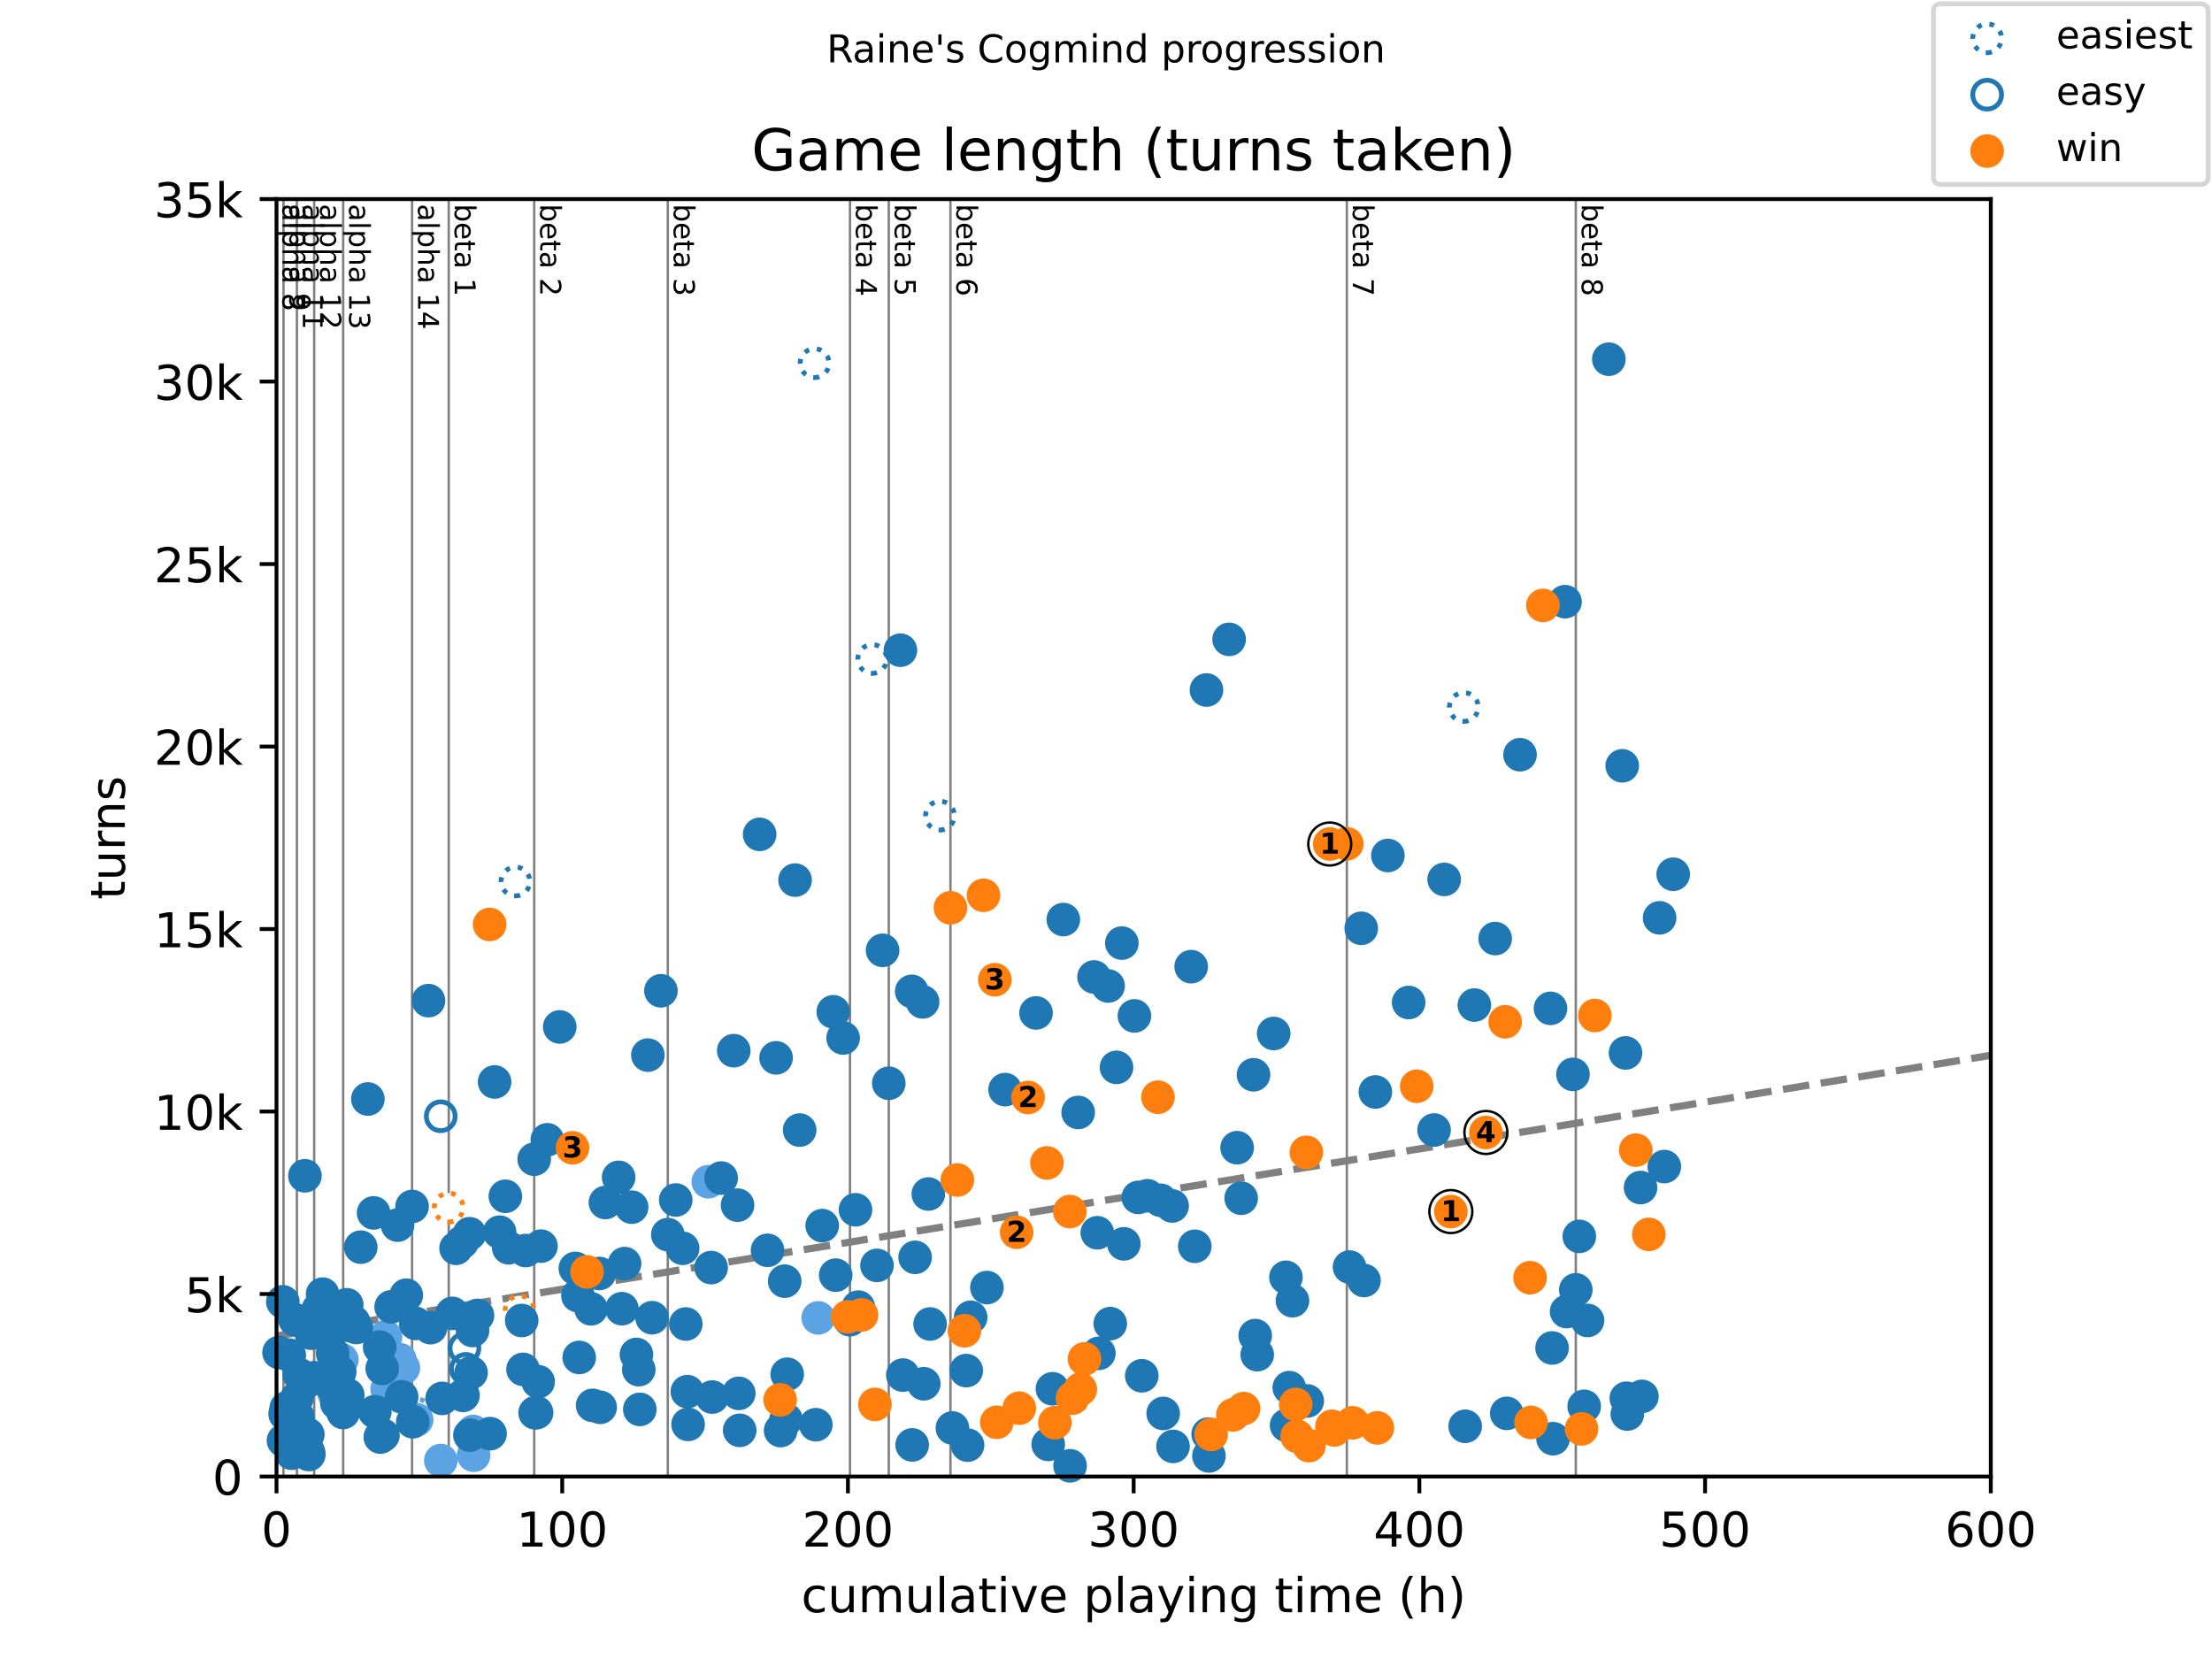 <?xml version="1.0" encoding="utf-8" standalone="no"?>
<!DOCTYPE svg PUBLIC "-//W3C//DTD SVG 1.1//EN"
  "http://www.w3.org/Graphics/SVG/1.1/DTD/svg11.dtd">
<!-- Created with matplotlib (https://matplotlib.org/) -->
<svg height="345.6pt" version="1.1" viewBox="0 0 460.8 345.6" width="460.8pt" xmlns="http://www.w3.org/2000/svg" xmlns:xlink="http://www.w3.org/1999/xlink">
 <defs>
  <style type="text/css">
*{stroke-linecap:butt;stroke-linejoin:round;}
  </style>
 </defs>
 <g id="figure_1">
  <g id="patch_1">
   <path d="M 0 345.6 
L 460.8 345.6 
L 460.8 0 
L 0 0 
z
" style="fill:#ffffff;"/>
  </g>
  <g id="axes_1">
   <g id="patch_2">
    <path d="M 57.6 307.584 
L 414.72 307.584 
L 414.72 41.472 
L 57.6 41.472 
z
" style="fill:#ffffff;"/>
   </g>
   <g id="line2d_1">
    <path clip-path="url(#p7555863568)" d="M 57.6 278.309 
L 414.72 219.844 
" style="fill:none;stroke:#808080;stroke-dasharray:5.55,2.4;stroke-dashoffset:0;stroke-width:1.5;"/>
   </g>
   <g id="line2d_2">
    <path clip-path="url(#p7555863568)" d="M 59.058 307.584 
L 59.058 41.472 
" style="fill:none;stroke:#808080;stroke-linecap:square;stroke-width:0.5;"/>
   </g>
   <g id="line2d_3">
    <path clip-path="url(#p7555863568)" d="M 61.846 307.584 
L 61.846 41.472 
" style="fill:none;stroke:#808080;stroke-linecap:square;stroke-width:0.5;"/>
   </g>
   <g id="line2d_4">
    <path clip-path="url(#p7555863568)" d="M 65.447 307.584 
L 65.447 41.472 
" style="fill:none;stroke:#808080;stroke-linecap:square;stroke-width:0.5;"/>
   </g>
   <g id="line2d_5">
    <path clip-path="url(#p7555863568)" d="M 71.488 307.584 
L 71.488 41.472 
" style="fill:none;stroke:#808080;stroke-linecap:square;stroke-width:0.5;"/>
   </g>
   <g id="line2d_6">
    <path clip-path="url(#p7555863568)" d="M 85.842 307.584 
L 85.842 41.472 
" style="fill:none;stroke:#808080;stroke-linecap:square;stroke-width:0.5;"/>
   </g>
   <g id="line2d_7">
    <path clip-path="url(#p7555863568)" d="M 93.481 307.584 
L 93.481 41.472 
" style="fill:none;stroke:#808080;stroke-linecap:square;stroke-width:0.5;"/>
   </g>
   <g id="line2d_8">
    <path clip-path="url(#p7555863568)" d="M 111.287 307.584 
L 111.287 41.472 
" style="fill:none;stroke:#808080;stroke-linecap:square;stroke-width:0.5;"/>
   </g>
   <g id="line2d_9">
    <path clip-path="url(#p7555863568)" d="M 139.113 307.584 
L 139.113 41.472 
" style="fill:none;stroke:#808080;stroke-linecap:square;stroke-width:0.5;"/>
   </g>
   <g id="line2d_10">
    <path clip-path="url(#p7555863568)" d="M 177.067 307.584 
L 177.067 41.472 
" style="fill:none;stroke:#808080;stroke-linecap:square;stroke-width:0.5;"/>
   </g>
   <g id="line2d_11">
    <path clip-path="url(#p7555863568)" d="M 185.151 307.584 
L 185.151 41.472 
" style="fill:none;stroke:#808080;stroke-linecap:square;stroke-width:0.5;"/>
   </g>
   <g id="line2d_12">
    <path clip-path="url(#p7555863568)" d="M 197.998 307.584 
L 197.998 41.472 
" style="fill:none;stroke:#808080;stroke-linecap:square;stroke-width:0.5;"/>
   </g>
   <g id="line2d_13">
    <path clip-path="url(#p7555863568)" d="M 280.572 307.584 
L 280.572 41.472 
" style="fill:none;stroke:#808080;stroke-linecap:square;stroke-width:0.5;"/>
   </g>
   <g id="line2d_14">
    <path clip-path="url(#p7555863568)" d="M 328.267 307.584 
L 328.267 41.472 
" style="fill:none;stroke:#808080;stroke-linecap:square;stroke-width:0.5;"/>
   </g>
   <g id="text_1">
    <!-- alpha 8 -->
    <defs>
     <path d="M 34.281 27.484 
Q 23.391 27.484 19.188 25 
Q 14.984 22.516 14.984 16.5 
Q 14.984 11.719 18.141 8.906 
Q 21.297 6.109 26.703 6.109 
Q 34.188 6.109 38.703 11.406 
Q 43.219 16.703 43.219 25.484 
L 43.219 27.484 
z
M 52.203 31.203 
L 52.203 0 
L 43.219 0 
L 43.219 8.297 
Q 40.141 3.328 35.547 0.953 
Q 30.953 -1.422 24.312 -1.422 
Q 15.922 -1.422 10.953 3.297 
Q 6 8.016 6 15.922 
Q 6 25.141 12.172 29.828 
Q 18.359 34.516 30.609 34.516 
L 43.219 34.516 
L 43.219 35.406 
Q 43.219 41.609 39.141 45 
Q 35.062 48.391 27.688 48.391 
Q 23 48.391 18.547 47.266 
Q 14.109 46.141 10.016 43.891 
L 10.016 52.203 
Q 14.938 54.109 19.578 55.047 
Q 24.219 56 28.609 56 
Q 40.484 56 46.344 49.844 
Q 52.203 43.703 52.203 31.203 
z
" id="DejaVuSans-97"/>
     <path d="M 9.422 75.984 
L 18.406 75.984 
L 18.406 0 
L 9.422 0 
z
" id="DejaVuSans-108"/>
     <path d="M 18.109 8.203 
L 18.109 -20.797 
L 9.078 -20.797 
L 9.078 54.688 
L 18.109 54.688 
L 18.109 46.391 
Q 20.953 51.266 25.266 53.625 
Q 29.594 56 35.594 56 
Q 45.562 56 51.781 48.094 
Q 58.016 40.188 58.016 27.297 
Q 58.016 14.406 51.781 6.484 
Q 45.562 -1.422 35.594 -1.422 
Q 29.594 -1.422 25.266 0.953 
Q 20.953 3.328 18.109 8.203 
z
M 48.688 27.297 
Q 48.688 37.203 44.609 42.844 
Q 40.531 48.484 33.406 48.484 
Q 26.266 48.484 22.188 42.844 
Q 18.109 37.203 18.109 27.297 
Q 18.109 17.391 22.188 11.75 
Q 26.266 6.109 33.406 6.109 
Q 40.531 6.109 44.609 11.75 
Q 48.688 17.391 48.688 27.297 
z
" id="DejaVuSans-112"/>
     <path d="M 54.891 33.016 
L 54.891 0 
L 45.906 0 
L 45.906 32.719 
Q 45.906 40.484 42.875 44.328 
Q 39.844 48.188 33.797 48.188 
Q 26.516 48.188 22.312 43.547 
Q 18.109 38.922 18.109 30.906 
L 18.109 0 
L 9.078 0 
L 9.078 75.984 
L 18.109 75.984 
L 18.109 46.188 
Q 21.344 51.125 25.703 53.562 
Q 30.078 56 35.797 56 
Q 45.219 56 50.047 50.172 
Q 54.891 44.344 54.891 33.016 
z
" id="DejaVuSans-104"/>
     <path id="DejaVuSans-32"/>
     <path d="M 31.781 34.625 
Q 24.75 34.625 20.719 30.859 
Q 16.703 27.094 16.703 20.516 
Q 16.703 13.922 20.719 10.156 
Q 24.75 6.391 31.781 6.391 
Q 38.812 6.391 42.859 10.172 
Q 46.922 13.969 46.922 20.516 
Q 46.922 27.094 42.891 30.859 
Q 38.875 34.625 31.781 34.625 
z
M 21.922 38.812 
Q 15.578 40.375 12.031 44.719 
Q 8.5 49.078 8.5 55.328 
Q 8.5 64.062 14.719 69.141 
Q 20.953 74.219 31.781 74.219 
Q 42.672 74.219 48.875 69.141 
Q 55.078 64.062 55.078 55.328 
Q 55.078 49.078 51.531 44.719 
Q 48 40.375 41.703 38.812 
Q 48.828 37.156 52.797 32.312 
Q 56.781 27.484 56.781 20.516 
Q 56.781 9.906 50.312 4.234 
Q 43.844 -1.422 31.781 -1.422 
Q 19.734 -1.422 13.25 4.234 
Q 6.781 9.906 6.781 20.516 
Q 6.781 27.484 10.781 32.312 
Q 14.797 37.156 21.922 38.812 
z
M 18.312 54.391 
Q 18.312 48.734 21.844 45.562 
Q 25.391 42.391 31.781 42.391 
Q 38.141 42.391 41.719 45.562 
Q 45.312 48.734 45.312 54.391 
Q 45.312 60.062 41.719 63.234 
Q 38.141 66.406 31.781 66.406 
Q 25.391 66.406 21.844 63.234 
Q 18.312 60.062 18.312 54.391 
z
" id="DejaVuSans-56"/>
    </defs>
    <g transform="translate(58.848 42.472)rotate(-270)scale(0.06 -0.06)">
     <use xlink:href="#DejaVuSans-97"/>
     <use x="61.279" xlink:href="#DejaVuSans-108"/>
     <use x="89.062" xlink:href="#DejaVuSans-112"/>
     <use x="152.539" xlink:href="#DejaVuSans-104"/>
     <use x="215.918" xlink:href="#DejaVuSans-97"/>
     <use x="277.197" xlink:href="#DejaVuSans-32"/>
     <use x="308.984" xlink:href="#DejaVuSans-56"/>
    </g>
   </g>
   <g id="text_2">
    <!-- alpha 9 -->
    <defs>
     <path d="M 10.984 1.516 
L 10.984 10.5 
Q 14.703 8.734 18.5 7.812 
Q 22.312 6.891 25.984 6.891 
Q 35.75 6.891 40.891 13.453 
Q 46.047 20.016 46.781 33.406 
Q 43.953 29.203 39.594 26.953 
Q 35.25 24.703 29.984 24.703 
Q 19.047 24.703 12.672 31.312 
Q 6.297 37.938 6.297 49.422 
Q 6.297 60.641 12.938 67.422 
Q 19.578 74.219 30.609 74.219 
Q 43.266 74.219 49.922 64.516 
Q 56.594 54.828 56.594 36.375 
Q 56.594 19.141 48.406 8.859 
Q 40.234 -1.422 26.422 -1.422 
Q 22.703 -1.422 18.891 -0.688 
Q 15.094 0.047 10.984 1.516 
z
M 30.609 32.422 
Q 37.25 32.422 41.125 36.953 
Q 45.016 41.5 45.016 49.422 
Q 45.016 57.281 41.125 61.844 
Q 37.25 66.406 30.609 66.406 
Q 23.969 66.406 20.094 61.844 
Q 16.219 57.281 16.219 49.422 
Q 16.219 41.5 20.094 36.953 
Q 23.969 32.422 30.609 32.422 
z
" id="DejaVuSans-57"/>
    </defs>
    <g transform="translate(60.306 42.472)rotate(-270)scale(0.06 -0.06)">
     <use xlink:href="#DejaVuSans-97"/>
     <use x="61.279" xlink:href="#DejaVuSans-108"/>
     <use x="89.062" xlink:href="#DejaVuSans-112"/>
     <use x="152.539" xlink:href="#DejaVuSans-104"/>
     <use x="215.918" xlink:href="#DejaVuSans-97"/>
     <use x="277.197" xlink:href="#DejaVuSans-32"/>
     <use x="308.984" xlink:href="#DejaVuSans-57"/>
    </g>
   </g>
   <g id="text_3">
    <!-- alpha 11 -->
    <defs>
     <path d="M 12.406 8.297 
L 28.516 8.297 
L 28.516 63.922 
L 10.984 60.406 
L 10.984 69.391 
L 28.422 72.906 
L 38.281 72.906 
L 38.281 8.297 
L 54.391 8.297 
L 54.391 0 
L 12.406 0 
z
" id="DejaVuSans-49"/>
    </defs>
    <g transform="translate(63.094 42.472)rotate(-270)scale(0.06 -0.06)">
     <use xlink:href="#DejaVuSans-97"/>
     <use x="61.279" xlink:href="#DejaVuSans-108"/>
     <use x="89.062" xlink:href="#DejaVuSans-112"/>
     <use x="152.539" xlink:href="#DejaVuSans-104"/>
     <use x="215.918" xlink:href="#DejaVuSans-97"/>
     <use x="277.197" xlink:href="#DejaVuSans-32"/>
     <use x="308.984" xlink:href="#DejaVuSans-49"/>
     <use x="372.607" xlink:href="#DejaVuSans-49"/>
    </g>
   </g>
   <g id="text_4">
    <!-- alpha 12 -->
    <defs>
     <path d="M 19.188 8.297 
L 53.609 8.297 
L 53.609 0 
L 7.328 0 
L 7.328 8.297 
Q 12.938 14.109 22.625 23.891 
Q 32.328 33.688 34.812 36.531 
Q 39.547 41.844 41.422 45.531 
Q 43.312 49.219 43.312 52.781 
Q 43.312 58.594 39.234 62.25 
Q 35.156 65.922 28.609 65.922 
Q 23.969 65.922 18.812 64.312 
Q 13.672 62.703 7.812 59.422 
L 7.812 69.391 
Q 13.766 71.781 18.938 73 
Q 24.125 74.219 28.422 74.219 
Q 39.75 74.219 46.484 68.547 
Q 53.219 62.891 53.219 53.422 
Q 53.219 48.922 51.531 44.891 
Q 49.859 40.875 45.406 35.406 
Q 44.188 33.984 37.641 27.219 
Q 31.109 20.453 19.188 8.297 
z
" id="DejaVuSans-50"/>
    </defs>
    <g transform="translate(66.695 42.472)rotate(-270)scale(0.06 -0.06)">
     <use xlink:href="#DejaVuSans-97"/>
     <use x="61.279" xlink:href="#DejaVuSans-108"/>
     <use x="89.062" xlink:href="#DejaVuSans-112"/>
     <use x="152.539" xlink:href="#DejaVuSans-104"/>
     <use x="215.918" xlink:href="#DejaVuSans-97"/>
     <use x="277.197" xlink:href="#DejaVuSans-32"/>
     <use x="308.984" xlink:href="#DejaVuSans-49"/>
     <use x="372.607" xlink:href="#DejaVuSans-50"/>
    </g>
   </g>
   <g id="text_5">
    <!-- alpha 13 -->
    <defs>
     <path d="M 40.578 39.312 
Q 47.656 37.797 51.625 33 
Q 55.609 28.219 55.609 21.188 
Q 55.609 10.406 48.188 4.484 
Q 40.766 -1.422 27.094 -1.422 
Q 22.516 -1.422 17.656 -0.516 
Q 12.797 0.391 7.625 2.203 
L 7.625 11.719 
Q 11.719 9.328 16.594 8.109 
Q 21.484 6.891 26.812 6.891 
Q 36.078 6.891 40.938 10.547 
Q 45.797 14.203 45.797 21.188 
Q 45.797 27.641 41.281 31.266 
Q 36.766 34.906 28.719 34.906 
L 20.219 34.906 
L 20.219 43.016 
L 29.109 43.016 
Q 36.375 43.016 40.234 45.922 
Q 44.094 48.828 44.094 54.297 
Q 44.094 59.906 40.109 62.906 
Q 36.141 65.922 28.719 65.922 
Q 24.656 65.922 20.016 65.031 
Q 15.375 64.156 9.812 62.312 
L 9.812 71.094 
Q 15.438 72.656 20.344 73.438 
Q 25.25 74.219 29.594 74.219 
Q 40.828 74.219 47.359 69.109 
Q 53.906 64.016 53.906 55.328 
Q 53.906 49.266 50.438 45.094 
Q 46.969 40.922 40.578 39.312 
z
" id="DejaVuSans-51"/>
    </defs>
    <g transform="translate(72.736 42.472)rotate(-270)scale(0.06 -0.06)">
     <use xlink:href="#DejaVuSans-97"/>
     <use x="61.279" xlink:href="#DejaVuSans-108"/>
     <use x="89.062" xlink:href="#DejaVuSans-112"/>
     <use x="152.539" xlink:href="#DejaVuSans-104"/>
     <use x="215.918" xlink:href="#DejaVuSans-97"/>
     <use x="277.197" xlink:href="#DejaVuSans-32"/>
     <use x="308.984" xlink:href="#DejaVuSans-49"/>
     <use x="372.607" xlink:href="#DejaVuSans-51"/>
    </g>
   </g>
   <g id="text_6">
    <!-- alpha 14 -->
    <defs>
     <path d="M 37.797 64.312 
L 12.891 25.391 
L 37.797 25.391 
z
M 35.203 72.906 
L 47.609 72.906 
L 47.609 25.391 
L 58.016 25.391 
L 58.016 17.188 
L 47.609 17.188 
L 47.609 0 
L 37.797 0 
L 37.797 17.188 
L 4.891 17.188 
L 4.891 26.703 
z
" id="DejaVuSans-52"/>
    </defs>
    <g transform="translate(87.09 42.472)rotate(-270)scale(0.06 -0.06)">
     <use xlink:href="#DejaVuSans-97"/>
     <use x="61.279" xlink:href="#DejaVuSans-108"/>
     <use x="89.062" xlink:href="#DejaVuSans-112"/>
     <use x="152.539" xlink:href="#DejaVuSans-104"/>
     <use x="215.918" xlink:href="#DejaVuSans-97"/>
     <use x="277.197" xlink:href="#DejaVuSans-32"/>
     <use x="308.984" xlink:href="#DejaVuSans-49"/>
     <use x="372.607" xlink:href="#DejaVuSans-52"/>
    </g>
   </g>
   <g id="text_7">
    <!-- beta 1 -->
    <defs>
     <path d="M 48.688 27.297 
Q 48.688 37.203 44.609 42.844 
Q 40.531 48.484 33.406 48.484 
Q 26.266 48.484 22.188 42.844 
Q 18.109 37.203 18.109 27.297 
Q 18.109 17.391 22.188 11.75 
Q 26.266 6.109 33.406 6.109 
Q 40.531 6.109 44.609 11.75 
Q 48.688 17.391 48.688 27.297 
z
M 18.109 46.391 
Q 20.953 51.266 25.266 53.625 
Q 29.594 56 35.594 56 
Q 45.562 56 51.781 48.094 
Q 58.016 40.188 58.016 27.297 
Q 58.016 14.406 51.781 6.484 
Q 45.562 -1.422 35.594 -1.422 
Q 29.594 -1.422 25.266 0.953 
Q 20.953 3.328 18.109 8.203 
L 18.109 0 
L 9.078 0 
L 9.078 75.984 
L 18.109 75.984 
z
" id="DejaVuSans-98"/>
     <path d="M 56.203 29.594 
L 56.203 25.203 
L 14.891 25.203 
Q 15.484 15.922 20.484 11.062 
Q 25.484 6.203 34.422 6.203 
Q 39.594 6.203 44.453 7.469 
Q 49.312 8.734 54.109 11.281 
L 54.109 2.781 
Q 49.266 0.734 44.188 -0.344 
Q 39.109 -1.422 33.891 -1.422 
Q 20.797 -1.422 13.156 6.188 
Q 5.516 13.812 5.516 26.812 
Q 5.516 40.234 12.766 48.109 
Q 20.016 56 32.328 56 
Q 43.359 56 49.781 48.891 
Q 56.203 41.797 56.203 29.594 
z
M 47.219 32.234 
Q 47.125 39.594 43.094 43.984 
Q 39.062 48.391 32.422 48.391 
Q 24.906 48.391 20.391 44.141 
Q 15.875 39.891 15.188 32.172 
z
" id="DejaVuSans-101"/>
     <path d="M 18.312 70.219 
L 18.312 54.688 
L 36.812 54.688 
L 36.812 47.703 
L 18.312 47.703 
L 18.312 18.016 
Q 18.312 11.328 20.141 9.422 
Q 21.969 7.516 27.594 7.516 
L 36.812 7.516 
L 36.812 0 
L 27.594 0 
Q 17.188 0 13.234 3.875 
Q 9.281 7.766 9.281 18.016 
L 9.281 47.703 
L 2.688 47.703 
L 2.688 54.688 
L 9.281 54.688 
L 9.281 70.219 
z
" id="DejaVuSans-116"/>
    </defs>
    <g transform="translate(94.728 42.472)rotate(-270)scale(0.06 -0.06)">
     <use xlink:href="#DejaVuSans-98"/>
     <use x="63.477" xlink:href="#DejaVuSans-101"/>
     <use x="125" xlink:href="#DejaVuSans-116"/>
     <use x="164.209" xlink:href="#DejaVuSans-97"/>
     <use x="225.488" xlink:href="#DejaVuSans-32"/>
     <use x="257.275" xlink:href="#DejaVuSans-49"/>
    </g>
   </g>
   <g id="text_8">
    <!-- beta 2 -->
    <g transform="translate(112.535 42.472)rotate(-270)scale(0.06 -0.06)">
     <use xlink:href="#DejaVuSans-98"/>
     <use x="63.477" xlink:href="#DejaVuSans-101"/>
     <use x="125" xlink:href="#DejaVuSans-116"/>
     <use x="164.209" xlink:href="#DejaVuSans-97"/>
     <use x="225.488" xlink:href="#DejaVuSans-32"/>
     <use x="257.275" xlink:href="#DejaVuSans-50"/>
    </g>
   </g>
   <g id="text_9">
    <!-- beta 3 -->
    <g transform="translate(140.36 42.472)rotate(-270)scale(0.06 -0.06)">
     <use xlink:href="#DejaVuSans-98"/>
     <use x="63.477" xlink:href="#DejaVuSans-101"/>
     <use x="125" xlink:href="#DejaVuSans-116"/>
     <use x="164.209" xlink:href="#DejaVuSans-97"/>
     <use x="225.488" xlink:href="#DejaVuSans-32"/>
     <use x="257.275" xlink:href="#DejaVuSans-51"/>
    </g>
   </g>
   <g id="text_10">
    <!-- beta 4 -->
    <g transform="translate(178.314 42.472)rotate(-270)scale(0.06 -0.06)">
     <use xlink:href="#DejaVuSans-98"/>
     <use x="63.477" xlink:href="#DejaVuSans-101"/>
     <use x="125" xlink:href="#DejaVuSans-116"/>
     <use x="164.209" xlink:href="#DejaVuSans-97"/>
     <use x="225.488" xlink:href="#DejaVuSans-32"/>
     <use x="257.275" xlink:href="#DejaVuSans-52"/>
    </g>
   </g>
   <g id="text_11">
    <!-- beta 5 -->
    <defs>
     <path d="M 10.797 72.906 
L 49.516 72.906 
L 49.516 64.594 
L 19.828 64.594 
L 19.828 46.734 
Q 21.969 47.469 24.109 47.828 
Q 26.266 48.188 28.422 48.188 
Q 40.625 48.188 47.75 41.5 
Q 54.891 34.812 54.891 23.391 
Q 54.891 11.625 47.562 5.094 
Q 40.234 -1.422 26.906 -1.422 
Q 22.312 -1.422 17.547 -0.641 
Q 12.797 0.141 7.719 1.703 
L 7.719 11.625 
Q 12.109 9.234 16.797 8.062 
Q 21.484 6.891 26.703 6.891 
Q 35.156 6.891 40.078 11.328 
Q 45.016 15.766 45.016 23.391 
Q 45.016 31 40.078 35.438 
Q 35.156 39.891 26.703 39.891 
Q 22.75 39.891 18.812 39.016 
Q 14.891 38.141 10.797 36.281 
z
" id="DejaVuSans-53"/>
    </defs>
    <g transform="translate(186.399 42.472)rotate(-270)scale(0.06 -0.06)">
     <use xlink:href="#DejaVuSans-98"/>
     <use x="63.477" xlink:href="#DejaVuSans-101"/>
     <use x="125" xlink:href="#DejaVuSans-116"/>
     <use x="164.209" xlink:href="#DejaVuSans-97"/>
     <use x="225.488" xlink:href="#DejaVuSans-32"/>
     <use x="257.275" xlink:href="#DejaVuSans-53"/>
    </g>
   </g>
   <g id="text_12">
    <!-- beta 6 -->
    <defs>
     <path d="M 33.016 40.375 
Q 26.375 40.375 22.484 35.828 
Q 18.609 31.297 18.609 23.391 
Q 18.609 15.531 22.484 10.953 
Q 26.375 6.391 33.016 6.391 
Q 39.656 6.391 43.531 10.953 
Q 47.406 15.531 47.406 23.391 
Q 47.406 31.297 43.531 35.828 
Q 39.656 40.375 33.016 40.375 
z
M 52.594 71.297 
L 52.594 62.312 
Q 48.875 64.062 45.094 64.984 
Q 41.312 65.922 37.594 65.922 
Q 27.828 65.922 22.672 59.328 
Q 17.531 52.734 16.797 39.406 
Q 19.672 43.656 24.016 45.922 
Q 28.375 48.188 33.594 48.188 
Q 44.578 48.188 50.953 41.516 
Q 57.328 34.859 57.328 23.391 
Q 57.328 12.156 50.688 5.359 
Q 44.047 -1.422 33.016 -1.422 
Q 20.359 -1.422 13.672 8.266 
Q 6.984 17.969 6.984 36.375 
Q 6.984 53.656 15.188 63.938 
Q 23.391 74.219 37.203 74.219 
Q 40.922 74.219 44.703 73.484 
Q 48.484 72.75 52.594 71.297 
z
" id="DejaVuSans-54"/>
    </defs>
    <g transform="translate(199.246 42.472)rotate(-270)scale(0.06 -0.06)">
     <use xlink:href="#DejaVuSans-98"/>
     <use x="63.477" xlink:href="#DejaVuSans-101"/>
     <use x="125" xlink:href="#DejaVuSans-116"/>
     <use x="164.209" xlink:href="#DejaVuSans-97"/>
     <use x="225.488" xlink:href="#DejaVuSans-32"/>
     <use x="257.275" xlink:href="#DejaVuSans-54"/>
    </g>
   </g>
   <g id="text_13">
    <!-- beta 7 -->
    <defs>
     <path d="M 8.203 72.906 
L 55.078 72.906 
L 55.078 68.703 
L 28.609 0 
L 18.312 0 
L 43.219 64.594 
L 8.203 64.594 
z
" id="DejaVuSans-55"/>
    </defs>
    <g transform="translate(281.82 42.472)rotate(-270)scale(0.06 -0.06)">
     <use xlink:href="#DejaVuSans-98"/>
     <use x="63.477" xlink:href="#DejaVuSans-101"/>
     <use x="125" xlink:href="#DejaVuSans-116"/>
     <use x="164.209" xlink:href="#DejaVuSans-97"/>
     <use x="225.488" xlink:href="#DejaVuSans-32"/>
     <use x="257.275" xlink:href="#DejaVuSans-55"/>
    </g>
   </g>
   <g id="text_14">
    <!-- beta 8 -->
    <g transform="translate(329.515 42.472)rotate(-270)scale(0.06 -0.06)">
     <use xlink:href="#DejaVuSans-98"/>
     <use x="63.477" xlink:href="#DejaVuSans-101"/>
     <use x="125" xlink:href="#DejaVuSans-116"/>
     <use x="164.209" xlink:href="#DejaVuSans-97"/>
     <use x="225.488" xlink:href="#DejaVuSans-32"/>
     <use x="257.275" xlink:href="#DejaVuSans-56"/>
    </g>
   </g>
   <g id="PathCollection_1">
    <path d="M 87.023 297.529 
C 87.818 297.529 88.581 297.213 89.144 296.651 
C 89.707 296.088 90.023 295.325 90.023 294.529 
C 90.023 293.734 89.707 292.971 89.144 292.408 
C 88.581 291.845 87.818 291.529 87.023 291.529 
C 86.227 291.529 85.464 291.845 84.901 292.408 
C 84.339 292.971 84.023 293.734 84.023 294.529 
C 84.023 295.325 84.339 296.088 84.901 296.651 
C 85.464 297.213 86.227 297.529 87.023 297.529 
z
" style="fill:none;stroke:#5ca3e4;stroke-dasharray:1,1.65;stroke-dashoffset:0;"/>
   </g>
   <g id="PathCollection_2">
    <defs>
     <path d="M 0 3 
C 0.796 3 1.559 2.684 2.121 2.121 
C 2.684 1.559 3 0.796 3 0 
C 3 -0.796 2.684 -1.559 2.121 -2.121 
C 1.559 -2.684 0.796 -3 0 -3 
C -0.796 -3 -1.559 -2.684 -2.121 -2.121 
C -2.684 -1.559 -3 -0.796 -3 0 
C -3 0.796 -2.684 1.559 -2.121 2.121 
C -1.559 2.684 -0.796 3 0 3 
z
" id="C0_0_deeef0b185"/>
    </defs>
    <use style="fill:none;stroke:#1f77b4;stroke-dasharray:1,1.65;stroke-dashoffset:0;" x="107.379" xlink:href="#C0_0_deeef0b185" y="183.629"/>
    <use style="fill:none;stroke:#1f77b4;stroke-dasharray:1,1.65;stroke-dashoffset:0;" x="169.696" xlink:href="#C0_0_deeef0b185" y="75.648"/>
    <use style="fill:none;stroke:#1f77b4;stroke-dasharray:1,1.65;stroke-dashoffset:0;" x="181.709" xlink:href="#C0_0_deeef0b185" y="137.28"/>
    <use style="fill:none;stroke:#1f77b4;stroke-dasharray:1,1.65;stroke-dashoffset:0;" x="195.815" xlink:href="#C0_0_deeef0b185" y="169.913"/>
    <use style="fill:none;stroke:#1f77b4;stroke-dasharray:1,1.65;stroke-dashoffset:0;" x="304.945" xlink:href="#C0_0_deeef0b185" y="147.278"/>
   </g>
   <g id="PathCollection_3">
    <defs>
     <path d="M 0 3 
C 0.796 3 1.559 2.684 2.121 2.121 
C 2.684 1.559 3 0.796 3 0 
C 3 -0.796 2.684 -1.559 2.121 -2.121 
C 1.559 -2.684 0.796 -3 0 -3 
C -0.796 -3 -1.559 -2.684 -2.121 -2.121 
C -2.684 -1.559 -3 -0.796 -3 0 
C -3 0.796 -2.684 1.559 -2.121 2.121 
C -1.559 2.684 -0.796 3 0 3 
z
" id="C1_0_a3d513e2be"/>
    </defs>
    <use style="fill:#ffffff;stroke:#ff7f0e;stroke-dasharray:1,1.65;stroke-dashoffset:0;" x="93.481" xlink:href="#C1_0_a3d513e2be" y="251.556"/>
    <use style="fill:#ffffff;stroke:#ff7f0e;stroke-dasharray:1,1.65;stroke-dashoffset:0;" x="108.242" xlink:href="#C1_0_a3d513e2be" y="272.944"/>
   </g>
   <g id="PathCollection_4">
    <defs>
     <path d="M 0 3 
C 0.796 3 1.559 2.684 2.121 2.121 
C 2.684 1.559 3 0.796 3 0 
C 3 -0.796 2.684 -1.559 2.121 -2.121 
C 1.559 -2.684 0.796 -3 0 -3 
C -0.796 -3 -1.559 -2.684 -2.121 -2.121 
C -2.684 -1.559 -3 -0.796 -3 0 
C -3 0.796 -2.684 1.559 -2.121 2.121 
C -1.559 2.684 -0.796 3 0 3 
z
" id="C2_0_466f1fbe1a"/>
    </defs>
    <use style="fill:none;stroke:#1f77b4;" x="91.814" xlink:href="#C2_0_466f1fbe1a" y="232.54"/>
    <use style="fill:none;stroke:#1f77b4;" x="96.744" xlink:href="#C2_0_466f1fbe1a" y="280.866"/>
    <use style="fill:none;stroke:#1f77b4;" x="97.042" xlink:href="#C2_0_466f1fbe1a" y="285.162"/>
   </g>
   <g id="PathCollection_5">
    <defs>
     <path d="M 0 3 
C 0.796 3 1.559 2.684 2.121 2.121 
C 2.684 1.559 3 0.796 3 0 
C 3 -0.796 2.684 -1.559 2.121 -2.121 
C 1.559 -2.684 0.796 -3 0 -3 
C -0.796 -3 -1.559 -2.684 -2.121 -2.121 
C -2.684 -1.559 -3 -0.796 -3 0 
C -3 0.796 -2.684 1.559 -2.121 2.121 
C -1.559 2.684 -0.796 3 0 3 
z
" id="m04676f8df9" style="stroke:#5ca3e4;"/>
    </defs>
    <g>
     <use style="fill:#5ca3e4;stroke:#5ca3e4;" x="69.623" xlink:href="#m04676f8df9" y="290.279"/>
     <use style="fill:#5ca3e4;stroke:#5ca3e4;" x="71.22" xlink:href="#m04676f8df9" y="283.277"/>
     <use style="fill:#5ca3e4;stroke:#5ca3e4;" x="80.317" xlink:href="#m04676f8df9" y="278.479"/>
     <use style="fill:#5ca3e4;stroke:#5ca3e4;" x="80.654" xlink:href="#m04676f8df9" y="289.39"/>
     <use style="fill:#5ca3e4;stroke:#5ca3e4;" x="83.303" xlink:href="#m04676f8df9" y="283.246"/>
     <use style="fill:#5ca3e4;stroke:#5ca3e4;" x="84.027" xlink:href="#m04676f8df9" y="284.964"/>
     <use style="fill:#5ca3e4;stroke:#5ca3e4;" x="86.795" xlink:href="#m04676f8df9" y="295.753"/>
     <use style="fill:#5ca3e4;stroke:#5ca3e4;" x="91.834" xlink:href="#m04676f8df9" y="304.261"/>
     <use style="fill:#5ca3e4;stroke:#5ca3e4;" x="98.58" xlink:href="#m04676f8df9" y="298.209"/>
     <use style="fill:#5ca3e4;stroke:#5ca3e4;" x="98.669" xlink:href="#m04676f8df9" y="303.151"/>
     <use style="fill:#5ca3e4;stroke:#5ca3e4;" x="147.555" xlink:href="#m04676f8df9" y="246.181"/>
     <use style="fill:#5ca3e4;stroke:#5ca3e4;" x="170.45" xlink:href="#m04676f8df9" y="274.54"/>
    </g>
   </g>
   <g id="PathCollection_6">
    <defs>
     <path d="M 0 3 
C 0.796 3 1.559 2.684 2.121 2.121 
C 2.684 1.559 3 0.796 3 0 
C 3 -0.796 2.684 -1.559 2.121 -2.121 
C 1.559 -2.684 0.796 -3 0 -3 
C -0.796 -3 -1.559 -2.684 -2.121 -2.121 
C -2.684 -1.559 -3 -0.796 -3 0 
C -3 0.796 -2.684 1.559 -2.121 2.121 
C -1.559 2.684 -0.796 3 0 3 
z
" id="m9463d58416" style="stroke:#1f77b4;"/>
    </defs>
    <g>
     <use style="fill:#1f77b4;stroke:#1f77b4;" x="58.136" xlink:href="#m9463d58416" y="281.756"/>
     <use style="fill:#1f77b4;stroke:#1f77b4;" x="58.919" xlink:href="#m9463d58416" y="271.187"/>
     <use style="fill:#1f77b4;stroke:#1f77b4;" x="59.058" xlink:href="#m9463d58416" y="300.102"/>
     <use style="fill:#1f77b4;stroke:#1f77b4;" x="59.396" xlink:href="#m9463d58416" y="294.567"/>
     <use style="fill:#1f77b4;stroke:#1f77b4;" x="59.624" xlink:href="#m9463d58416" y="293.328"/>
     <use style="fill:#1f77b4;stroke:#1f77b4;" x="60.259" xlink:href="#m9463d58416" y="282.303"/>
     <use style="fill:#1f77b4;stroke:#1f77b4;" x="60.536" xlink:href="#m9463d58416" y="293.51"/>
     <use style="fill:#1f77b4;stroke:#1f77b4;" x="60.745" xlink:href="#m9463d58416" y="302.733"/>
     <use style="fill:#1f77b4;stroke:#1f77b4;" x="60.923" xlink:href="#m9463d58416" y="300.14"/>
     <use style="fill:#1f77b4;stroke:#1f77b4;" x="61.469" xlink:href="#m9463d58416" y="274.936"/>
     <use style="fill:#1f77b4;stroke:#1f77b4;" x="61.568" xlink:href="#m9463d58416" y="301.22"/>
     <use style="fill:#1f77b4;stroke:#1f77b4;" x="61.846" xlink:href="#m9463d58416" y="291.252"/>
     <use style="fill:#1f77b4;stroke:#1f77b4;" x="62.014" xlink:href="#m9463d58416" y="295.069"/>
     <use style="fill:#1f77b4;stroke:#1f77b4;" x="62.352" xlink:href="#m9463d58416" y="286.356"/>
     <use style="fill:#1f77b4;stroke:#1f77b4;" x="63.522" xlink:href="#m9463d58416" y="244.941"/>
     <use style="fill:#1f77b4;stroke:#1f77b4;" x="63.85" xlink:href="#m9463d58416" y="287.869"/>
     <use style="fill:#1f77b4;stroke:#1f77b4;" x="63.949" xlink:href="#m9463d58416" y="302.513"/>
     <use style="fill:#1f77b4;stroke:#1f77b4;" x="64.127" xlink:href="#m9463d58416" y="298.833"/>
     <use style="fill:#1f77b4;stroke:#1f77b4;" x="64.246" xlink:href="#m9463d58416" y="302.475"/>
     <use style="fill:#1f77b4;stroke:#1f77b4;" x="64.336" xlink:href="#m9463d58416" y="302.999"/>
     <use style="fill:#1f77b4;stroke:#1f77b4;" x="64.832" xlink:href="#m9463d58416" y="277.726"/>
     <use style="fill:#1f77b4;stroke:#1f77b4;" x="65.447" xlink:href="#m9463d58416" y="286.995"/>
     <use style="fill:#1f77b4;stroke:#1f77b4;" x="66.34" xlink:href="#m9463d58416" y="272.701"/>
     <use style="fill:#1f77b4;stroke:#1f77b4;" x="67.203" xlink:href="#m9463d58416" y="269.591"/>
     <use style="fill:#1f77b4;stroke:#1f77b4;" x="67.877" xlink:href="#m9463d58416" y="271.461"/>
     <use style="fill:#1f77b4;stroke:#1f77b4;" x="68.572" xlink:href="#m9463d58416" y="275.894"/>
     <use style="fill:#1f77b4;stroke:#1f77b4;" x="68.899" xlink:href="#m9463d58416" y="288.538"/>
     <use style="fill:#1f77b4;stroke:#1f77b4;" x="69.296" xlink:href="#m9463d58416" y="281.916"/>
     <use style="fill:#1f77b4;stroke:#1f77b4;" x="70.159" xlink:href="#m9463d58416" y="292.286"/>
     <use style="fill:#1f77b4;stroke:#1f77b4;" x="70.764" xlink:href="#m9463d58416" y="285.808"/>
     <use style="fill:#1f77b4;stroke:#1f77b4;" x="71.488" xlink:href="#m9463d58416" y="294.248"/>
     <use style="fill:#1f77b4;stroke:#1f77b4;" x="72.232" xlink:href="#m9463d58416" y="271.803"/>
     <use style="fill:#1f77b4;stroke:#1f77b4;" x="72.44" xlink:href="#m9463d58416" y="290.591"/>
     <use style="fill:#1f77b4;stroke:#1f77b4;" x="73.016" xlink:href="#m9463d58416" y="276.183"/>
     <use style="fill:#1f77b4;stroke:#1f77b4;" x="73.651" xlink:href="#m9463d58416" y="275.384"/>
     <use style="fill:#1f77b4;stroke:#1f77b4;" x="74.236" xlink:href="#m9463d58416" y="276.54"/>
     <use style="fill:#1f77b4;stroke:#1f77b4;" x="75.148" xlink:href="#m9463d58416" y="259.805"/>
     <use style="fill:#1f77b4;stroke:#1f77b4;" x="76.636" xlink:href="#m9463d58416" y="228.944"/>
     <use style="fill:#1f77b4;stroke:#1f77b4;" x="77.827" xlink:href="#m9463d58416" y="252.666"/>
     <use style="fill:#1f77b4;stroke:#1f77b4;" x="78.085" xlink:href="#m9463d58416" y="294.073"/>
     <use style="fill:#1f77b4;stroke:#1f77b4;" x="79.087" xlink:href="#m9463d58416" y="280.638"/>
     <use style="fill:#1f77b4;stroke:#1f77b4;" x="79.226" xlink:href="#m9463d58416" y="299.365"/>
     <use style="fill:#1f77b4;stroke:#1f77b4;" x="79.622" xlink:href="#m9463d58416" y="285.071"/>
     <use style="fill:#1f77b4;stroke:#1f77b4;" x="79.781" xlink:href="#m9463d58416" y="298.985"/>
     <use style="fill:#1f77b4;stroke:#1f77b4;" x="81.487" xlink:href="#m9463d58416" y="272.237"/>
     <use style="fill:#1f77b4;stroke:#1f77b4;" x="82.827" xlink:href="#m9463d58416" y="255.213"/>
     <use style="fill:#1f77b4;stroke:#1f77b4;" x="83.67" xlink:href="#m9463d58416" y="290.979"/>
     <use style="fill:#1f77b4;stroke:#1f77b4;" x="84.632" xlink:href="#m9463d58416" y="269.811"/>
     <use style="fill:#1f77b4;stroke:#1f77b4;" x="85.842" xlink:href="#m9463d58416" y="251.336"/>
     <use style="fill:#1f77b4;stroke:#1f77b4;" x="85.991" xlink:href="#m9463d58416" y="296.172"/>
     <use style="fill:#1f77b4;stroke:#1f77b4;" x="86.606" xlink:href="#m9463d58416" y="275.696"/>
     <use style="fill:#1f77b4;stroke:#1f77b4;" x="89.265" xlink:href="#m9463d58416" y="208.453"/>
     <use style="fill:#1f77b4;stroke:#1f77b4;" x="89.681" xlink:href="#m9463d58416" y="276.578"/>
     <use style="fill:#1f77b4;stroke:#1f77b4;" x="92.102" xlink:href="#m9463d58416" y="291.313"/>
     <use style="fill:#1f77b4;stroke:#1f77b4;" x="94.225" xlink:href="#m9463d58416" y="273.598"/>
     <use style="fill:#1f77b4;stroke:#1f77b4;" x="95.008" xlink:href="#m9463d58416" y="260.041"/>
     <use style="fill:#1f77b4;stroke:#1f77b4;" x="96.268" xlink:href="#m9463d58416" y="258.764"/>
     <use style="fill:#1f77b4;stroke:#1f77b4;" x="96.457" xlink:href="#m9463d58416" y="290.682"/>
     <use style="fill:#1f77b4;stroke:#1f77b4;" x="97.816" xlink:href="#m9463d58416" y="257.008"/>
     <use style="fill:#1f77b4;stroke:#1f77b4;" x="97.895" xlink:href="#m9463d58416" y="298.97"/>
     <use style="fill:#1f77b4;stroke:#1f77b4;" x="98.133" xlink:href="#m9463d58416" y="285.953"/>
     <use style="fill:#1f77b4;stroke:#1f77b4;" x="98.441" xlink:href="#m9463d58416" y="277.171"/>
     <use style="fill:#1f77b4;stroke:#1f77b4;" x="99.472" xlink:href="#m9463d58416" y="274.023"/>
     <use style="fill:#1f77b4;stroke:#1f77b4;" x="102.091" xlink:href="#m9463d58416" y="298.658"/>
     <use style="fill:#1f77b4;stroke:#1f77b4;" x="103.034" xlink:href="#m9463d58416" y="225.393"/>
     <use style="fill:#1f77b4;stroke:#1f77b4;" x="104.075" xlink:href="#m9463d58416" y="256.696"/>
     <use style="fill:#1f77b4;stroke:#1f77b4;" x="105.276" xlink:href="#m9463d58416" y="249.207"/>
     <use style="fill:#1f77b4;stroke:#1f77b4;" x="105.98" xlink:href="#m9463d58416" y="259.935"/>
     <use style="fill:#1f77b4;stroke:#1f77b4;" x="108.678" xlink:href="#m9463d58416" y="275.08"/>
     <use style="fill:#1f77b4;stroke:#1f77b4;" x="108.956" xlink:href="#m9463d58416" y="285.261"/>
     <use style="fill:#1f77b4;stroke:#1f77b4;" x="109.511" xlink:href="#m9463d58416" y="260.513"/>
     <use style="fill:#1f77b4;stroke:#1f77b4;" x="111.287" xlink:href="#m9463d58416" y="241.482"/>
     <use style="fill:#1f77b4;stroke:#1f77b4;" x="111.476" xlink:href="#m9463d58416" y="294.316"/>
     <use style="fill:#1f77b4;stroke:#1f77b4;" x="111.783" xlink:href="#m9463d58416" y="294.263"/>
     <use style="fill:#1f77b4;stroke:#1f77b4;" x="112.11" xlink:href="#m9463d58416" y="287.831"/>
     <use style="fill:#1f77b4;stroke:#1f77b4;" x="112.696" xlink:href="#m9463d58416" y="259.593"/>
     <use style="fill:#1f77b4;stroke:#1f77b4;" x="114.015" xlink:href="#m9463d58416" y="237.437"/>
     <use style="fill:#1f77b4;stroke:#1f77b4;" x="116.604" xlink:href="#m9463d58416" y="213.928"/>
     <use style="fill:#1f77b4;stroke:#1f77b4;" x="119.858" xlink:href="#m9463d58416" y="264.231"/>
     <use style="fill:#1f77b4;stroke:#1f77b4;" x="120.394" xlink:href="#m9463d58416" y="269.918"/>
     <use style="fill:#1f77b4;stroke:#1f77b4;" x="120.661" xlink:href="#m9463d58416" y="282.782"/>
     <use style="fill:#1f77b4;stroke:#1f77b4;" x="123.122" xlink:href="#m9463d58416" y="272.647"/>
     <use style="fill:#1f77b4;stroke:#1f77b4;" x="123.459" xlink:href="#m9463d58416" y="292.765"/>
     <use style="fill:#1f77b4;stroke:#1f77b4;" x="124.858" xlink:href="#m9463d58416" y="265.295"/>
     <use style="fill:#1f77b4;stroke:#1f77b4;" x="125.026" xlink:href="#m9463d58416" y="293.168"/>
     <use style="fill:#1f77b4;stroke:#1f77b4;" x="126.117" xlink:href="#m9463d58416" y="250.507"/>
     <use style="fill:#1f77b4;stroke:#1f77b4;" x="128.875" xlink:href="#m9463d58416" y="245.261"/>
     <use style="fill:#1f77b4;stroke:#1f77b4;" x="129.55" xlink:href="#m9463d58416" y="272.624"/>
     <use style="fill:#1f77b4;stroke:#1f77b4;" x="130.115" xlink:href="#m9463d58416" y="263.235"/>
     <use style="fill:#1f77b4;stroke:#1f77b4;" x="131.583" xlink:href="#m9463d58416" y="251.472"/>
     <use style="fill:#1f77b4;stroke:#1f77b4;" x="132.585" xlink:href="#m9463d58416" y="282.159"/>
     <use style="fill:#1f77b4;stroke:#1f77b4;" x="133.071" xlink:href="#m9463d58416" y="285.322"/>
     <use style="fill:#1f77b4;stroke:#1f77b4;" x="133.29" xlink:href="#m9463d58416" y="293.602"/>
     <use style="fill:#1f77b4;stroke:#1f77b4;" x="134.966" xlink:href="#m9463d58416" y="219.797"/>
     <use style="fill:#1f77b4;stroke:#1f77b4;" x="135.839" xlink:href="#m9463d58416" y="274.502"/>
     <use style="fill:#1f77b4;stroke:#1f77b4;" x="137.684" xlink:href="#m9463d58416" y="206.401"/>
     <use style="fill:#1f77b4;stroke:#1f77b4;" x="139.113" xlink:href="#m9463d58416" y="257.198"/>
     <use style="fill:#1f77b4;stroke:#1f77b4;" x="140.769" xlink:href="#m9463d58416" y="249.982"/>
     <use style="fill:#1f77b4;stroke:#1f77b4;" x="142.208" xlink:href="#m9463d58416" y="260.041"/>
     <use style="fill:#1f77b4;stroke:#1f77b4;" x="142.862" xlink:href="#m9463d58416" y="275.818"/>
     <use style="fill:#1f77b4;stroke:#1f77b4;" x="143.19" xlink:href="#m9463d58416" y="289.907"/>
     <use style="fill:#1f77b4;stroke:#1f77b4;" x="143.339" xlink:href="#m9463d58416" y="296.727"/>
     <use style="fill:#1f77b4;stroke:#1f77b4;" x="148.14" xlink:href="#m9463d58416" y="264.056"/>
     <use style="fill:#1f77b4;stroke:#1f77b4;" x="148.358" xlink:href="#m9463d58416" y="291.032"/>
     <use style="fill:#1f77b4;stroke:#1f77b4;" x="150.233" xlink:href="#m9463d58416" y="245.413"/>
     <use style="fill:#1f77b4;stroke:#1f77b4;" x="152.852" xlink:href="#m9463d58416" y="218.877"/>
     <use style="fill:#1f77b4;stroke:#1f77b4;" x="153.645" xlink:href="#m9463d58416" y="251.054"/>
     <use style="fill:#1f77b4;stroke:#1f77b4;" x="153.903" xlink:href="#m9463d58416" y="290.264"/>
     <use style="fill:#1f77b4;stroke:#1f77b4;" x="154.092" xlink:href="#m9463d58416" y="297.966"/>
     <use style="fill:#1f77b4;stroke:#1f77b4;" x="158.248" xlink:href="#m9463d58416" y="173.813"/>
     <use style="fill:#1f77b4;stroke:#1f77b4;" x="159.895" xlink:href="#m9463d58416" y="260.467"/>
     <use style="fill:#1f77b4;stroke:#1f77b4;" x="161.671" xlink:href="#m9463d58416" y="220.368"/>
     <use style="fill:#1f77b4;stroke:#1f77b4;" x="162.613" xlink:href="#m9463d58416" y="298.012"/>
     <use style="fill:#1f77b4;stroke:#1f77b4;" x="163.466" xlink:href="#m9463d58416" y="266.892"/>
     <use style="fill:#1f77b4;stroke:#1f77b4;" x="163.744" xlink:href="#m9463d58416" y="295.738"/>
     <use style="fill:#1f77b4;stroke:#1f77b4;" x="163.992" xlink:href="#m9463d58416" y="286.28"/>
     <use style="fill:#1f77b4;stroke:#1f77b4;" x="165.629" xlink:href="#m9463d58416" y="183.34"/>
     <use style="fill:#1f77b4;stroke:#1f77b4;" x="166.581" xlink:href="#m9463d58416" y="235.414"/>
     <use style="fill:#1f77b4;stroke:#1f77b4;" x="169.954" xlink:href="#m9463d58416" y="296.795"/>
     <use style="fill:#1f77b4;stroke:#1f77b4;" x="171.283" xlink:href="#m9463d58416" y="255.32"/>
     <use style="fill:#1f77b4;stroke:#1f77b4;" x="173.585" xlink:href="#m9463d58416" y="210.78"/>
     <use style="fill:#1f77b4;stroke:#1f77b4;" x="174.091" xlink:href="#m9463d58416" y="265.637"/>
     <use style="fill:#1f77b4;stroke:#1f77b4;" x="175.638" xlink:href="#m9463d58416" y="216.232"/>
     <use style="fill:#1f77b4;stroke:#1f77b4;" x="177.067" xlink:href="#m9463d58416" y="274.921"/>
     <use style="fill:#1f77b4;stroke:#1f77b4;" x="178.217" xlink:href="#m9463d58416" y="252.02"/>
     <use style="fill:#1f77b4;stroke:#1f77b4;" x="178.803" xlink:href="#m9463d58416" y="272.298"/>
     <use style="fill:#1f77b4;stroke:#1f77b4;" x="182.691" xlink:href="#m9463d58416" y="263.607"/>
     <use style="fill:#1f77b4;stroke:#1f77b4;" x="183.862" xlink:href="#m9463d58416" y="197.969"/>
     <use style="fill:#1f77b4;stroke:#1f77b4;" x="185.151" xlink:href="#m9463d58416" y="225.66"/>
     <use style="fill:#1f77b4;stroke:#1f77b4;" x="187.572" xlink:href="#m9463d58416" y="135.448"/>
     <use style="fill:#1f77b4;stroke:#1f77b4;" x="188.078" xlink:href="#m9463d58416" y="286.455"/>
     <use style="fill:#1f77b4;stroke:#1f77b4;" x="189.933" xlink:href="#m9463d58416" y="206.515"/>
     <use style="fill:#1f77b4;stroke:#1f77b4;" x="190.022" xlink:href="#m9463d58416" y="301"/>
     <use style="fill:#1f77b4;stroke:#1f77b4;" x="190.637" xlink:href="#m9463d58416" y="261.927"/>
     <use style="fill:#1f77b4;stroke:#1f77b4;" x="192.204" xlink:href="#m9463d58416" y="208.704"/>
     <use style="fill:#1f77b4;stroke:#1f77b4;" x="192.433" xlink:href="#m9463d58416" y="288.264"/>
     <use style="fill:#1f77b4;stroke:#1f77b4;" x="193.385" xlink:href="#m9463d58416" y="248.735"/>
     <use style="fill:#1f77b4;stroke:#1f77b4;" x="193.762" xlink:href="#m9463d58416" y="275.81"/>
     <use style="fill:#1f77b4;stroke:#1f77b4;" x="198.404" xlink:href="#m9463d58416" y="297.479"/>
     <use style="fill:#1f77b4;stroke:#1f77b4;" x="201.291" xlink:href="#m9463d58416" y="285.52"/>
     <use style="fill:#1f77b4;stroke:#1f77b4;" x="201.559" xlink:href="#m9463d58416" y="301.045"/>
     <use style="fill:#1f77b4;stroke:#1f77b4;" x="202.214" xlink:href="#m9463d58416" y="274.419"/>
     <use style="fill:#1f77b4;stroke:#1f77b4;" x="205.596" xlink:href="#m9463d58416" y="268.222"/>
     <use style="fill:#1f77b4;stroke:#1f77b4;" x="209.376" xlink:href="#m9463d58416" y="226.99"/>
     <use style="fill:#1f77b4;stroke:#1f77b4;" x="215.824" xlink:href="#m9463d58416" y="211.008"/>
     <use style="fill:#1f77b4;stroke:#1f77b4;" x="218.364" xlink:href="#m9463d58416" y="300.893"/>
     <use style="fill:#1f77b4;stroke:#1f77b4;" x="219.246" xlink:href="#m9463d58416" y="289.306"/>
     <use style="fill:#1f77b4;stroke:#1f77b4;" x="221.508" xlink:href="#m9463d58416" y="191.559"/>
     <use style="fill:#1f77b4;stroke:#1f77b4;" x="222.917" xlink:href="#m9463d58416" y="305.356"/>
     <use style="fill:#1f77b4;stroke:#1f77b4;" x="224.603" xlink:href="#m9463d58416" y="231.742"/>
     <use style="fill:#1f77b4;stroke:#1f77b4;" x="227.907" xlink:href="#m9463d58416" y="203.519"/>
     <use style="fill:#1f77b4;stroke:#1f77b4;" x="228.591" xlink:href="#m9463d58416" y="256.81"/>
     <use style="fill:#1f77b4;stroke:#1f77b4;" x="228.918" xlink:href="#m9463d58416" y="281.916"/>
     <use style="fill:#1f77b4;stroke:#1f77b4;" x="230.843" xlink:href="#m9463d58416" y="205.397"/>
     <use style="fill:#1f77b4;stroke:#1f77b4;" x="231.289" xlink:href="#m9463d58416" y="275.734"/>
     <use style="fill:#1f77b4;stroke:#1f77b4;" x="232.589" xlink:href="#m9463d58416" y="222.352"/>
     <use style="fill:#1f77b4;stroke:#1f77b4;" x="233.7" xlink:href="#m9463d58416" y="196.463"/>
     <use style="fill:#1f77b4;stroke:#1f77b4;" x="234.116" xlink:href="#m9463d58416" y="259.114"/>
     <use style="fill:#1f77b4;stroke:#1f77b4;" x="236.319" xlink:href="#m9463d58416" y="211.632"/>
     <use style="fill:#1f77b4;stroke:#1f77b4;" x="237.132" xlink:href="#m9463d58416" y="249.442"/>
     <use style="fill:#1f77b4;stroke:#1f77b4;" x="237.856" xlink:href="#m9463d58416" y="286.599"/>
     <use style="fill:#1f77b4;stroke:#1f77b4;" x="239.047" xlink:href="#m9463d58416" y="249.1"/>
     <use style="fill:#1f77b4;stroke:#1f77b4;" x="241.804" xlink:href="#m9463d58416" y="250.043"/>
     <use style="fill:#1f77b4;stroke:#1f77b4;" x="242.31" xlink:href="#m9463d58416" y="294.446"/>
     <use style="fill:#1f77b4;stroke:#1f77b4;" x="244.175" xlink:href="#m9463d58416" y="251.221"/>
     <use style="fill:#1f77b4;stroke:#1f77b4;" x="244.364" xlink:href="#m9463d58416" y="301.311"/>
     <use style="fill:#1f77b4;stroke:#1f77b4;" x="248.143" xlink:href="#m9463d58416" y="201.375"/>
     <use style="fill:#1f77b4;stroke:#1f77b4;" x="248.897" xlink:href="#m9463d58416" y="259.623"/>
     <use style="fill:#1f77b4;stroke:#1f77b4;" x="251.328" xlink:href="#m9463d58416" y="143.743"/>
     <use style="fill:#1f77b4;stroke:#1f77b4;" x="251.685" xlink:href="#m9463d58416" y="298.757"/>
     <use style="fill:#1f77b4;stroke:#1f77b4;" x="251.844" xlink:href="#m9463d58416" y="303.296"/>
     <use style="fill:#1f77b4;stroke:#1f77b4;" x="256.05" xlink:href="#m9463d58416" y="133.189"/>
     <use style="fill:#1f77b4;stroke:#1f77b4;" x="257.716" xlink:href="#m9463d58416" y="239.087"/>
     <use style="fill:#1f77b4;stroke:#1f77b4;" x="258.559" xlink:href="#m9463d58416" y="249.61"/>
     <use style="fill:#1f77b4;stroke:#1f77b4;" x="261.129" xlink:href="#m9463d58416" y="223.896"/>
     <use style="fill:#1f77b4;stroke:#1f77b4;" x="261.486" xlink:href="#m9463d58416" y="278.228"/>
     <use style="fill:#1f77b4;stroke:#1f77b4;" x="261.902" xlink:href="#m9463d58416" y="282.197"/>
     <use style="fill:#1f77b4;stroke:#1f77b4;" x="265.335" xlink:href="#m9463d58416" y="215.296"/>
     <use style="fill:#1f77b4;stroke:#1f77b4;" x="267.884" xlink:href="#m9463d58416" y="266.078"/>
     <use style="fill:#1f77b4;stroke:#1f77b4;" x="268.013" xlink:href="#m9463d58416" y="296.917"/>
     <use style="fill:#1f77b4;stroke:#1f77b4;" x="268.579" xlink:href="#m9463d58416" y="289.07"/>
     <use style="fill:#1f77b4;stroke:#1f77b4;" x="269.243" xlink:href="#m9463d58416" y="270.959"/>
     <use style="fill:#1f77b4;stroke:#1f77b4;" x="272.318" xlink:href="#m9463d58416" y="291.845"/>
     <use style="fill:#1f77b4;stroke:#1f77b4;" x="281.137" xlink:href="#m9463d58416" y="263.949"/>
     <use style="fill:#1f77b4;stroke:#1f77b4;" x="283.568" xlink:href="#m9463d58416" y="193.384"/>
     <use style="fill:#1f77b4;stroke:#1f77b4;" x="284.143" xlink:href="#m9463d58416" y="266.747"/>
     <use style="fill:#1f77b4;stroke:#1f77b4;" x="286.514" xlink:href="#m9463d58416" y="227.477"/>
     <use style="fill:#1f77b4;stroke:#1f77b4;" x="289.123" xlink:href="#m9463d58416" y="178.216"/>
     <use style="fill:#1f77b4;stroke:#1f77b4;" x="293.448" xlink:href="#m9463d58416" y="208.841"/>
     <use style="fill:#1f77b4;stroke:#1f77b4;" x="298.745" xlink:href="#m9463d58416" y="235.407"/>
     <use style="fill:#1f77b4;stroke:#1f77b4;" x="300.848" xlink:href="#m9463d58416" y="183.196"/>
     <use style="fill:#1f77b4;stroke:#1f77b4;" x="305.223" xlink:href="#m9463d58416" y="297.122"/>
     <use style="fill:#1f77b4;stroke:#1f77b4;" x="307.138" xlink:href="#m9463d58416" y="209.373"/>
     <use style="fill:#1f77b4;stroke:#1f77b4;" x="311.473" xlink:href="#m9463d58416" y="195.52"/>
     <use style="fill:#1f77b4;stroke:#1f77b4;" x="313.883" xlink:href="#m9463d58416" y="294.43"/>
     <use style="fill:#1f77b4;stroke:#1f77b4;" x="316.651" xlink:href="#m9463d58416" y="157.223"/>
     <use style="fill:#1f77b4;stroke:#1f77b4;" x="323" xlink:href="#m9463d58416" y="210.058"/>
     <use style="fill:#1f77b4;stroke:#1f77b4;" x="323.327" xlink:href="#m9463d58416" y="280.806"/>
     <use style="fill:#1f77b4;stroke:#1f77b4;" x="323.525" xlink:href="#m9463d58416" y="299.707"/>
     <use style="fill:#1f77b4;stroke:#1f77b4;" x="326.025" xlink:href="#m9463d58416" y="125.343"/>
     <use style="fill:#1f77b4;stroke:#1f77b4;" x="326.353" xlink:href="#m9463d58416" y="273.225"/>
     <use style="fill:#1f77b4;stroke:#1f77b4;" x="327.682" xlink:href="#m9463d58416" y="223.812"/>
     <use style="fill:#1f77b4;stroke:#1f77b4;" x="328.267" xlink:href="#m9463d58416" y="268.694"/>
     <use style="fill:#1f77b4;stroke:#1f77b4;" x="329.001" xlink:href="#m9463d58416" y="257.563"/>
     <use style="fill:#1f77b4;stroke:#1f77b4;" x="330.013" xlink:href="#m9463d58416" y="292.963"/>
     <use style="fill:#1f77b4;stroke:#1f77b4;" x="330.708" xlink:href="#m9463d58416" y="275.073"/>
     <use style="fill:#1f77b4;stroke:#1f77b4;" x="335.152" xlink:href="#m9463d58416" y="74.827"/>
     <use style="fill:#1f77b4;stroke:#1f77b4;" x="337.939" xlink:href="#m9463d58416" y="159.534"/>
     <use style="fill:#1f77b4;stroke:#1f77b4;" x="338.624" xlink:href="#m9463d58416" y="219.341"/>
     <use style="fill:#1f77b4;stroke:#1f77b4;" x="338.792" xlink:href="#m9463d58416" y="291.283"/>
     <use style="fill:#1f77b4;stroke:#1f77b4;" x="339.001" xlink:href="#m9463d58416" y="294.575"/>
     <use style="fill:#1f77b4;stroke:#1f77b4;" x="341.758" xlink:href="#m9463d58416" y="247.389"/>
     <use style="fill:#1f77b4;stroke:#1f77b4;" x="342.046" xlink:href="#m9463d58416" y="290.895"/>
     <use style="fill:#1f77b4;stroke:#1f77b4;" x="345.726" xlink:href="#m9463d58416" y="191.202"/>
     <use style="fill:#1f77b4;stroke:#1f77b4;" x="346.708" xlink:href="#m9463d58416" y="243.018"/>
     <use style="fill:#1f77b4;stroke:#1f77b4;" x="348.564" xlink:href="#m9463d58416" y="182.124"/>
    </g>
   </g>
   <g id="PathCollection_7">
    <defs>
     <path d="M 0 3 
C 0.796 3 1.559 2.684 2.121 2.121 
C 2.684 1.559 3 0.796 3 0 
C 3 -0.796 2.684 -1.559 2.121 -2.121 
C 1.559 -2.684 0.796 -3 0 -3 
C -0.796 -3 -1.559 -2.684 -2.121 -2.121 
C -2.684 -1.559 -3 -0.796 -3 0 
C -3 0.796 -2.684 1.559 -2.121 2.121 
C -1.559 2.684 -0.796 3 0 3 
z
" id="m8eab3200cf" style="stroke:#ff7f0e;"/>
    </defs>
    <g>
     <use style="fill:#ff7f0e;stroke:#ff7f0e;" x="102.002" xlink:href="#m8eab3200cf" y="192.586"/>
     <use style="fill:#ff7f0e;stroke:#ff7f0e;" x="119.263" xlink:href="#m8eab3200cf" y="239.11"/>
     <use style="fill:#ff7f0e;stroke:#ff7f0e;" x="122.288" xlink:href="#m8eab3200cf" y="264.953"/>
     <use style="fill:#ff7f0e;stroke:#ff7f0e;" x="162.514" xlink:href="#m8eab3200cf" y="291.61"/>
     <use style="fill:#ff7f0e;stroke:#ff7f0e;" x="176.58" xlink:href="#m8eab3200cf" y="274.328"/>
     <use style="fill:#ff7f0e;stroke:#ff7f0e;" x="179.477" xlink:href="#m8eab3200cf" y="273.932"/>
     <use style="fill:#ff7f0e;stroke:#ff7f0e;" x="182.275" xlink:href="#m8eab3200cf" y="292.568"/>
     <use style="fill:#ff7f0e;stroke:#ff7f0e;" x="197.998" xlink:href="#m8eab3200cf" y="189.111"/>
     <use style="fill:#ff7f0e;stroke:#ff7f0e;" x="199.436" xlink:href="#m8eab3200cf" y="245.816"/>
     <use style="fill:#ff7f0e;stroke:#ff7f0e;" x="200.914" xlink:href="#m8eab3200cf" y="277.224"/>
     <use style="fill:#ff7f0e;stroke:#ff7f0e;" x="204.882" xlink:href="#m8eab3200cf" y="186.503"/>
     <use style="fill:#ff7f0e;stroke:#ff7f0e;" x="207.243" xlink:href="#m8eab3200cf" y="204.097"/>
     <use style="fill:#ff7f0e;stroke:#ff7f0e;" x="207.65" xlink:href="#m8eab3200cf" y="296.286"/>
     <use style="fill:#ff7f0e;stroke:#ff7f0e;" x="211.787" xlink:href="#m8eab3200cf" y="256.703"/>
     <use style="fill:#ff7f0e;stroke:#ff7f0e;" x="212.332" xlink:href="#m8eab3200cf" y="293.351"/>
     <use style="fill:#ff7f0e;stroke:#ff7f0e;" x="214.167" xlink:href="#m8eab3200cf" y="228.625"/>
     <use style="fill:#ff7f0e;stroke:#ff7f0e;" x="218.096" xlink:href="#m8eab3200cf" y="242.257"/>
     <use style="fill:#ff7f0e;stroke:#ff7f0e;" x="219.752" xlink:href="#m8eab3200cf" y="296.369"/>
     <use style="fill:#ff7f0e;stroke:#ff7f0e;" x="222.867" xlink:href="#m8eab3200cf" y="252.392"/>
     <use style="fill:#ff7f0e;stroke:#ff7f0e;" x="223.433" xlink:href="#m8eab3200cf" y="291.252"/>
     <use style="fill:#ff7f0e;stroke:#ff7f0e;" x="225.05" xlink:href="#m8eab3200cf" y="289.428"/>
     <use style="fill:#ff7f0e;stroke:#ff7f0e;" x="225.923" xlink:href="#m8eab3200cf" y="283.079"/>
     <use style="fill:#ff7f0e;stroke:#ff7f0e;" x="241.229" xlink:href="#m8eab3200cf" y="228.564"/>
     <use style="fill:#ff7f0e;stroke:#ff7f0e;" x="252.31" xlink:href="#m8eab3200cf" y="298.833"/>
     <use style="fill:#ff7f0e;stroke:#ff7f0e;" x="256.833" xlink:href="#m8eab3200cf" y="294.75"/>
     <use style="fill:#ff7f0e;stroke:#ff7f0e;" x="259.065" xlink:href="#m8eab3200cf" y="293.434"/>
     <use style="fill:#ff7f0e;stroke:#ff7f0e;" x="269.918" xlink:href="#m8eab3200cf" y="292.568"/>
     <use style="fill:#ff7f0e;stroke:#ff7f0e;" x="270.215" xlink:href="#m8eab3200cf" y="299.213"/>
     <use style="fill:#ff7f0e;stroke:#ff7f0e;" x="272.14" xlink:href="#m8eab3200cf" y="240.045"/>
     <use style="fill:#ff7f0e;stroke:#ff7f0e;" x="272.685" xlink:href="#m8eab3200cf" y="301.152"/>
     <use style="fill:#ff7f0e;stroke:#ff7f0e;" x="277.011" xlink:href="#m8eab3200cf" y="175.821"/>
     <use style="fill:#ff7f0e;stroke:#ff7f0e;" x="277.477" xlink:href="#m8eab3200cf" y="297.13"/>
     <use style="fill:#ff7f0e;stroke:#ff7f0e;" x="277.953" xlink:href="#m8eab3200cf" y="297.867"/>
     <use style="fill:#ff7f0e;stroke:#ff7f0e;" x="280.572" xlink:href="#m8eab3200cf" y="175.783"/>
     <use style="fill:#ff7f0e;stroke:#ff7f0e;" x="281.792" xlink:href="#m8eab3200cf" y="296.392"/>
     <use style="fill:#ff7f0e;stroke:#ff7f0e;" x="286.931" xlink:href="#m8eab3200cf" y="297.457"/>
     <use style="fill:#ff7f0e;stroke:#ff7f0e;" x="295.134" xlink:href="#m8eab3200cf" y="226.291"/>
     <use style="fill:#ff7f0e;stroke:#ff7f0e;" x="302.237" xlink:href="#m8eab3200cf" y="252.392"/>
     <use style="fill:#ff7f0e;stroke:#ff7f0e;" x="309.538" xlink:href="#m8eab3200cf" y="235.916"/>
     <use style="fill:#ff7f0e;stroke:#ff7f0e;" x="313.556" xlink:href="#m8eab3200cf" y="212.856"/>
     <use style="fill:#ff7f0e;stroke:#ff7f0e;" x="318.744" xlink:href="#m8eab3200cf" y="266.169"/>
     <use style="fill:#ff7f0e;stroke:#ff7f0e;" x="318.942" xlink:href="#m8eab3200cf" y="296.324"/>
     <use style="fill:#ff7f0e;stroke:#ff7f0e;" x="321.422" xlink:href="#m8eab3200cf" y="126.126"/>
     <use style="fill:#ff7f0e;stroke:#ff7f0e;" x="329.468" xlink:href="#m8eab3200cf" y="297.662"/>
     <use style="fill:#ff7f0e;stroke:#ff7f0e;" x="332.245" xlink:href="#m8eab3200cf" y="211.548"/>
     <use style="fill:#ff7f0e;stroke:#ff7f0e;" x="340.766" xlink:href="#m8eab3200cf" y="239.589"/>
     <use style="fill:#ff7f0e;stroke:#ff7f0e;" x="343.484" xlink:href="#m8eab3200cf" y="257.144"/>
    </g>
   </g>
   <g id="PathCollection_8">
    <defs>
     <path d="M 0 4.472 
C 1.186 4.472 2.324 4.001 3.162 3.162 
C 4.001 2.324 4.472 1.186 4.472 0 
C 4.472 -1.186 4.001 -2.324 3.162 -3.162 
C 2.324 -4.001 1.186 -4.472 0 -4.472 
C -1.186 -4.472 -2.324 -4.001 -3.162 -3.162 
C -4.001 -2.324 -4.472 -1.186 -4.472 0 
C -4.472 1.186 -4.001 2.324 -3.162 3.162 
C -2.324 4.001 -1.186 4.472 0 4.472 
z
" id="C3_0_57c2a56498"/>
    </defs>
    <use style="fill:none;stroke:#000000;stroke-width:0.5;" x="277.011" xlink:href="#C3_0_57c2a56498" y="175.821"/>
    <use style="fill:none;stroke:#000000;stroke-width:0.5;" x="302.237" xlink:href="#C3_0_57c2a56498" y="252.392"/>
    <use style="fill:none;stroke:#000000;stroke-width:0.5;" x="309.538" xlink:href="#C3_0_57c2a56498" y="235.916"/>
   </g>
   <g id="matplotlib.axis_1">
    <g id="xtick_1">
     <g id="line2d_15">
      <defs>
       <path d="M 0 0 
L 0 3.5 
" id="mbc9e7fd469" style="stroke:#000000;stroke-width:0.8;"/>
      </defs>
      <g>
       <use style="stroke:#000000;stroke-width:0.8;" x="57.6" xlink:href="#mbc9e7fd469" y="307.584"/>
      </g>
     </g>
     <g id="text_15">
      <!-- 0 -->
      <defs>
       <path d="M 31.781 66.406 
Q 24.172 66.406 20.328 58.906 
Q 16.5 51.422 16.5 36.375 
Q 16.5 21.391 20.328 13.891 
Q 24.172 6.391 31.781 6.391 
Q 39.453 6.391 43.281 13.891 
Q 47.125 21.391 47.125 36.375 
Q 47.125 51.422 43.281 58.906 
Q 39.453 66.406 31.781 66.406 
z
M 31.781 74.219 
Q 44.047 74.219 50.516 64.516 
Q 56.984 54.828 56.984 36.375 
Q 56.984 17.969 50.516 8.266 
Q 44.047 -1.422 31.781 -1.422 
Q 19.531 -1.422 13.062 8.266 
Q 6.594 17.969 6.594 36.375 
Q 6.594 54.828 13.062 64.516 
Q 19.531 74.219 31.781 74.219 
z
" id="DejaVuSans-48"/>
      </defs>
      <g transform="translate(54.419 322.182)scale(0.1 -0.1)">
       <use xlink:href="#DejaVuSans-48"/>
      </g>
     </g>
    </g>
    <g id="xtick_2">
     <g id="line2d_16">
      <g>
       <use style="stroke:#000000;stroke-width:0.8;" x="117.12" xlink:href="#mbc9e7fd469" y="307.584"/>
      </g>
     </g>
     <g id="text_16">
      <!-- 100 -->
      <g transform="translate(107.576 322.182)scale(0.1 -0.1)">
       <use xlink:href="#DejaVuSans-49"/>
       <use x="63.623" xlink:href="#DejaVuSans-48"/>
       <use x="127.246" xlink:href="#DejaVuSans-48"/>
      </g>
     </g>
    </g>
    <g id="xtick_3">
     <g id="line2d_17">
      <g>
       <use style="stroke:#000000;stroke-width:0.8;" x="176.64" xlink:href="#mbc9e7fd469" y="307.584"/>
      </g>
     </g>
     <g id="text_17">
      <!-- 200 -->
      <g transform="translate(167.096 322.182)scale(0.1 -0.1)">
       <use xlink:href="#DejaVuSans-50"/>
       <use x="63.623" xlink:href="#DejaVuSans-48"/>
       <use x="127.246" xlink:href="#DejaVuSans-48"/>
      </g>
     </g>
    </g>
    <g id="xtick_4">
     <g id="line2d_18">
      <g>
       <use style="stroke:#000000;stroke-width:0.8;" x="236.16" xlink:href="#mbc9e7fd469" y="307.584"/>
      </g>
     </g>
     <g id="text_18">
      <!-- 300 -->
      <g transform="translate(226.616 322.182)scale(0.1 -0.1)">
       <use xlink:href="#DejaVuSans-51"/>
       <use x="63.623" xlink:href="#DejaVuSans-48"/>
       <use x="127.246" xlink:href="#DejaVuSans-48"/>
      </g>
     </g>
    </g>
    <g id="xtick_5">
     <g id="line2d_19">
      <g>
       <use style="stroke:#000000;stroke-width:0.8;" x="295.68" xlink:href="#mbc9e7fd469" y="307.584"/>
      </g>
     </g>
     <g id="text_19">
      <!-- 400 -->
      <g transform="translate(286.136 322.182)scale(0.1 -0.1)">
       <use xlink:href="#DejaVuSans-52"/>
       <use x="63.623" xlink:href="#DejaVuSans-48"/>
       <use x="127.246" xlink:href="#DejaVuSans-48"/>
      </g>
     </g>
    </g>
    <g id="xtick_6">
     <g id="line2d_20">
      <g>
       <use style="stroke:#000000;stroke-width:0.8;" x="355.2" xlink:href="#mbc9e7fd469" y="307.584"/>
      </g>
     </g>
     <g id="text_20">
      <!-- 500 -->
      <g transform="translate(345.656 322.182)scale(0.1 -0.1)">
       <use xlink:href="#DejaVuSans-53"/>
       <use x="63.623" xlink:href="#DejaVuSans-48"/>
       <use x="127.246" xlink:href="#DejaVuSans-48"/>
      </g>
     </g>
    </g>
    <g id="xtick_7">
     <g id="line2d_21">
      <g>
       <use style="stroke:#000000;stroke-width:0.8;" x="414.72" xlink:href="#mbc9e7fd469" y="307.584"/>
      </g>
     </g>
     <g id="text_21">
      <!-- 600 -->
      <g transform="translate(405.176 322.182)scale(0.1 -0.1)">
       <use xlink:href="#DejaVuSans-54"/>
       <use x="63.623" xlink:href="#DejaVuSans-48"/>
       <use x="127.246" xlink:href="#DejaVuSans-48"/>
      </g>
     </g>
    </g>
    <g id="text_22">
     <!-- cumulative playing time (h) -->
     <defs>
      <path d="M 48.781 52.594 
L 48.781 44.188 
Q 44.969 46.297 41.141 47.344 
Q 37.312 48.391 33.406 48.391 
Q 24.656 48.391 19.812 42.844 
Q 14.984 37.312 14.984 27.297 
Q 14.984 17.281 19.812 11.734 
Q 24.656 6.203 33.406 6.203 
Q 37.312 6.203 41.141 7.25 
Q 44.969 8.297 48.781 10.406 
L 48.781 2.094 
Q 45.016 0.344 40.984 -0.531 
Q 36.969 -1.422 32.422 -1.422 
Q 20.062 -1.422 12.781 6.344 
Q 5.516 14.109 5.516 27.297 
Q 5.516 40.672 12.859 48.328 
Q 20.219 56 33.016 56 
Q 37.156 56 41.109 55.141 
Q 45.062 54.297 48.781 52.594 
z
" id="DejaVuSans-99"/>
      <path d="M 8.5 21.578 
L 8.5 54.688 
L 17.484 54.688 
L 17.484 21.922 
Q 17.484 14.156 20.5 10.266 
Q 23.531 6.391 29.594 6.391 
Q 36.859 6.391 41.078 11.031 
Q 45.312 15.672 45.312 23.688 
L 45.312 54.688 
L 54.297 54.688 
L 54.297 0 
L 45.312 0 
L 45.312 8.406 
Q 42.047 3.422 37.719 1 
Q 33.406 -1.422 27.688 -1.422 
Q 18.266 -1.422 13.375 4.438 
Q 8.5 10.297 8.5 21.578 
z
M 31.109 56 
z
" id="DejaVuSans-117"/>
      <path d="M 52 44.188 
Q 55.375 50.25 60.062 53.125 
Q 64.75 56 71.094 56 
Q 79.641 56 84.281 50.016 
Q 88.922 44.047 88.922 33.016 
L 88.922 0 
L 79.891 0 
L 79.891 32.719 
Q 79.891 40.578 77.094 44.375 
Q 74.312 48.188 68.609 48.188 
Q 61.625 48.188 57.562 43.547 
Q 53.516 38.922 53.516 30.906 
L 53.516 0 
L 44.484 0 
L 44.484 32.719 
Q 44.484 40.625 41.703 44.406 
Q 38.922 48.188 33.109 48.188 
Q 26.219 48.188 22.156 43.531 
Q 18.109 38.875 18.109 30.906 
L 18.109 0 
L 9.078 0 
L 9.078 54.688 
L 18.109 54.688 
L 18.109 46.188 
Q 21.188 51.219 25.484 53.609 
Q 29.781 56 35.688 56 
Q 41.656 56 45.828 52.969 
Q 50 49.953 52 44.188 
z
" id="DejaVuSans-109"/>
      <path d="M 9.422 54.688 
L 18.406 54.688 
L 18.406 0 
L 9.422 0 
z
M 9.422 75.984 
L 18.406 75.984 
L 18.406 64.594 
L 9.422 64.594 
z
" id="DejaVuSans-105"/>
      <path d="M 2.984 54.688 
L 12.5 54.688 
L 29.594 8.797 
L 46.688 54.688 
L 56.203 54.688 
L 35.688 0 
L 23.484 0 
z
" id="DejaVuSans-118"/>
      <path d="M 32.172 -5.078 
Q 28.375 -14.844 24.75 -17.812 
Q 21.141 -20.797 15.094 -20.797 
L 7.906 -20.797 
L 7.906 -13.281 
L 13.188 -13.281 
Q 16.891 -13.281 18.938 -11.516 
Q 21 -9.766 23.484 -3.219 
L 25.094 0.875 
L 2.984 54.688 
L 12.5 54.688 
L 29.594 11.922 
L 46.688 54.688 
L 56.203 54.688 
z
" id="DejaVuSans-121"/>
      <path d="M 54.891 33.016 
L 54.891 0 
L 45.906 0 
L 45.906 32.719 
Q 45.906 40.484 42.875 44.328 
Q 39.844 48.188 33.797 48.188 
Q 26.516 48.188 22.312 43.547 
Q 18.109 38.922 18.109 30.906 
L 18.109 0 
L 9.078 0 
L 9.078 54.688 
L 18.109 54.688 
L 18.109 46.188 
Q 21.344 51.125 25.703 53.562 
Q 30.078 56 35.797 56 
Q 45.219 56 50.047 50.172 
Q 54.891 44.344 54.891 33.016 
z
" id="DejaVuSans-110"/>
      <path d="M 45.406 27.984 
Q 45.406 37.75 41.375 43.109 
Q 37.359 48.484 30.078 48.484 
Q 22.859 48.484 18.828 43.109 
Q 14.797 37.75 14.797 27.984 
Q 14.797 18.266 18.828 12.891 
Q 22.859 7.516 30.078 7.516 
Q 37.359 7.516 41.375 12.891 
Q 45.406 18.266 45.406 27.984 
z
M 54.391 6.781 
Q 54.391 -7.172 48.188 -13.984 
Q 42 -20.797 29.203 -20.797 
Q 24.469 -20.797 20.266 -20.094 
Q 16.062 -19.391 12.109 -17.922 
L 12.109 -9.188 
Q 16.062 -11.328 19.922 -12.344 
Q 23.781 -13.375 27.781 -13.375 
Q 36.625 -13.375 41.016 -8.766 
Q 45.406 -4.156 45.406 5.172 
L 45.406 9.625 
Q 42.625 4.781 38.281 2.391 
Q 33.938 0 27.875 0 
Q 17.828 0 11.672 7.656 
Q 5.516 15.328 5.516 27.984 
Q 5.516 40.672 11.672 48.328 
Q 17.828 56 27.875 56 
Q 33.938 56 38.281 53.609 
Q 42.625 51.219 45.406 46.391 
L 45.406 54.688 
L 54.391 54.688 
z
" id="DejaVuSans-103"/>
      <path d="M 31 75.875 
Q 24.469 64.656 21.281 53.656 
Q 18.109 42.672 18.109 31.391 
Q 18.109 20.125 21.312 9.062 
Q 24.516 -2 31 -13.188 
L 23.188 -13.188 
Q 15.875 -1.703 12.234 9.375 
Q 8.594 20.453 8.594 31.391 
Q 8.594 42.281 12.203 53.312 
Q 15.828 64.359 23.188 75.875 
z
" id="DejaVuSans-40"/>
      <path d="M 8.016 75.875 
L 15.828 75.875 
Q 23.141 64.359 26.781 53.312 
Q 30.422 42.281 30.422 31.391 
Q 30.422 20.453 26.781 9.375 
Q 23.141 -1.703 15.828 -13.188 
L 8.016 -13.188 
Q 14.5 -2 17.703 9.062 
Q 20.906 20.125 20.906 31.391 
Q 20.906 42.672 17.703 53.656 
Q 14.5 64.656 8.016 75.875 
z
" id="DejaVuSans-41"/>
     </defs>
     <g transform="translate(166.912 335.861)scale(0.1 -0.1)">
      <use xlink:href="#DejaVuSans-99"/>
      <use x="54.98" xlink:href="#DejaVuSans-117"/>
      <use x="118.359" xlink:href="#DejaVuSans-109"/>
      <use x="215.771" xlink:href="#DejaVuSans-117"/>
      <use x="279.15" xlink:href="#DejaVuSans-108"/>
      <use x="306.934" xlink:href="#DejaVuSans-97"/>
      <use x="368.213" xlink:href="#DejaVuSans-116"/>
      <use x="407.422" xlink:href="#DejaVuSans-105"/>
      <use x="435.205" xlink:href="#DejaVuSans-118"/>
      <use x="494.385" xlink:href="#DejaVuSans-101"/>
      <use x="555.908" xlink:href="#DejaVuSans-32"/>
      <use x="587.695" xlink:href="#DejaVuSans-112"/>
      <use x="651.172" xlink:href="#DejaVuSans-108"/>
      <use x="678.955" xlink:href="#DejaVuSans-97"/>
      <use x="740.234" xlink:href="#DejaVuSans-121"/>
      <use x="799.414" xlink:href="#DejaVuSans-105"/>
      <use x="827.197" xlink:href="#DejaVuSans-110"/>
      <use x="890.576" xlink:href="#DejaVuSans-103"/>
      <use x="954.053" xlink:href="#DejaVuSans-32"/>
      <use x="985.84" xlink:href="#DejaVuSans-116"/>
      <use x="1025.049" xlink:href="#DejaVuSans-105"/>
      <use x="1052.832" xlink:href="#DejaVuSans-109"/>
      <use x="1150.244" xlink:href="#DejaVuSans-101"/>
      <use x="1211.768" xlink:href="#DejaVuSans-32"/>
      <use x="1243.555" xlink:href="#DejaVuSans-40"/>
      <use x="1282.568" xlink:href="#DejaVuSans-104"/>
      <use x="1345.947" xlink:href="#DejaVuSans-41"/>
     </g>
    </g>
   </g>
   <g id="matplotlib.axis_2">
    <g id="ytick_1">
     <g id="line2d_22">
      <defs>
       <path d="M 0 0 
L -3.5 0 
" id="m3245fa4966" style="stroke:#000000;stroke-width:0.8;"/>
      </defs>
      <g>
       <use style="stroke:#000000;stroke-width:0.8;" x="57.6" xlink:href="#m3245fa4966" y="307.584"/>
      </g>
     </g>
     <g id="text_23">
      <!-- 0 -->
      <g transform="translate(44.237 311.383)scale(0.1 -0.1)">
       <use xlink:href="#DejaVuSans-48"/>
      </g>
     </g>
    </g>
    <g id="ytick_2">
     <g id="line2d_23">
      <g>
       <use style="stroke:#000000;stroke-width:0.8;" x="57.6" xlink:href="#m3245fa4966" y="269.568"/>
      </g>
     </g>
     <g id="text_24">
      <!-- 5k -->
      <defs>
       <path d="M 9.078 75.984 
L 18.109 75.984 
L 18.109 31.109 
L 44.922 54.688 
L 56.391 54.688 
L 27.391 29.109 
L 57.625 0 
L 45.906 0 
L 18.109 26.703 
L 18.109 0 
L 9.078 0 
z
" id="DejaVuSans-107"/>
      </defs>
      <g transform="translate(38.447 273.367)scale(0.1 -0.1)">
       <use xlink:href="#DejaVuSans-53"/>
       <use x="63.623" xlink:href="#DejaVuSans-107"/>
      </g>
     </g>
    </g>
    <g id="ytick_3">
     <g id="line2d_24">
      <g>
       <use style="stroke:#000000;stroke-width:0.8;" x="57.6" xlink:href="#m3245fa4966" y="231.552"/>
      </g>
     </g>
     <g id="text_25">
      <!-- 10k -->
      <g transform="translate(32.084 235.351)scale(0.1 -0.1)">
       <use xlink:href="#DejaVuSans-49"/>
       <use x="63.623" xlink:href="#DejaVuSans-48"/>
       <use x="127.246" xlink:href="#DejaVuSans-107"/>
      </g>
     </g>
    </g>
    <g id="ytick_4">
     <g id="line2d_25">
      <g>
       <use style="stroke:#000000;stroke-width:0.8;" x="57.6" xlink:href="#m3245fa4966" y="193.536"/>
      </g>
     </g>
     <g id="text_26">
      <!-- 15k -->
      <g transform="translate(32.084 197.335)scale(0.1 -0.1)">
       <use xlink:href="#DejaVuSans-49"/>
       <use x="63.623" xlink:href="#DejaVuSans-53"/>
       <use x="127.246" xlink:href="#DejaVuSans-107"/>
      </g>
     </g>
    </g>
    <g id="ytick_5">
     <g id="line2d_26">
      <g>
       <use style="stroke:#000000;stroke-width:0.8;" x="57.6" xlink:href="#m3245fa4966" y="155.52"/>
      </g>
     </g>
     <g id="text_27">
      <!-- 20k -->
      <g transform="translate(32.084 159.319)scale(0.1 -0.1)">
       <use xlink:href="#DejaVuSans-50"/>
       <use x="63.623" xlink:href="#DejaVuSans-48"/>
       <use x="127.246" xlink:href="#DejaVuSans-107"/>
      </g>
     </g>
    </g>
    <g id="ytick_6">
     <g id="line2d_27">
      <g>
       <use style="stroke:#000000;stroke-width:0.8;" x="57.6" xlink:href="#m3245fa4966" y="117.504"/>
      </g>
     </g>
     <g id="text_28">
      <!-- 25k -->
      <g transform="translate(32.084 121.303)scale(0.1 -0.1)">
       <use xlink:href="#DejaVuSans-50"/>
       <use x="63.623" xlink:href="#DejaVuSans-53"/>
       <use x="127.246" xlink:href="#DejaVuSans-107"/>
      </g>
     </g>
    </g>
    <g id="ytick_7">
     <g id="line2d_28">
      <g>
       <use style="stroke:#000000;stroke-width:0.8;" x="57.6" xlink:href="#m3245fa4966" y="79.488"/>
      </g>
     </g>
     <g id="text_29">
      <!-- 30k -->
      <g transform="translate(32.084 83.287)scale(0.1 -0.1)">
       <use xlink:href="#DejaVuSans-51"/>
       <use x="63.623" xlink:href="#DejaVuSans-48"/>
       <use x="127.246" xlink:href="#DejaVuSans-107"/>
      </g>
     </g>
    </g>
    <g id="ytick_8">
     <g id="line2d_29">
      <g>
       <use style="stroke:#000000;stroke-width:0.8;" x="57.6" xlink:href="#m3245fa4966" y="41.472"/>
      </g>
     </g>
     <g id="text_30">
      <!-- 35k -->
      <g transform="translate(32.084 45.271)scale(0.1 -0.1)">
       <use xlink:href="#DejaVuSans-51"/>
       <use x="63.623" xlink:href="#DejaVuSans-53"/>
       <use x="127.246" xlink:href="#DejaVuSans-107"/>
      </g>
     </g>
    </g>
    <g id="text_31">
     <!-- turns -->
     <defs>
      <path d="M 41.109 46.297 
Q 39.594 47.172 37.812 47.578 
Q 36.031 48 33.891 48 
Q 26.266 48 22.188 43.047 
Q 18.109 38.094 18.109 28.812 
L 18.109 0 
L 9.078 0 
L 9.078 54.688 
L 18.109 54.688 
L 18.109 46.188 
Q 20.953 51.172 25.484 53.578 
Q 30.031 56 36.531 56 
Q 37.453 56 38.578 55.875 
Q 39.703 55.766 41.062 55.516 
z
" id="DejaVuSans-114"/>
      <path d="M 44.281 53.078 
L 44.281 44.578 
Q 40.484 46.531 36.375 47.5 
Q 32.281 48.484 27.875 48.484 
Q 21.188 48.484 17.844 46.438 
Q 14.5 44.391 14.5 40.281 
Q 14.5 37.156 16.891 35.375 
Q 19.281 33.594 26.516 31.984 
L 29.594 31.297 
Q 39.156 29.25 43.188 25.516 
Q 47.219 21.781 47.219 15.094 
Q 47.219 7.469 41.188 3.016 
Q 35.156 -1.422 24.609 -1.422 
Q 20.219 -1.422 15.453 -0.562 
Q 10.688 0.297 5.422 2 
L 5.422 11.281 
Q 10.406 8.688 15.234 7.391 
Q 20.062 6.109 24.812 6.109 
Q 31.156 6.109 34.562 8.281 
Q 37.984 10.453 37.984 14.406 
Q 37.984 18.062 35.516 20.016 
Q 33.062 21.969 24.703 23.781 
L 21.578 24.516 
Q 13.234 26.266 9.516 29.906 
Q 5.812 33.547 5.812 39.891 
Q 5.812 47.609 11.281 51.797 
Q 16.75 56 26.812 56 
Q 31.781 56 36.172 55.266 
Q 40.578 54.547 44.281 53.078 
z
" id="DejaVuSans-115"/>
     </defs>
     <g transform="translate(26.005 187.398)rotate(-90)scale(0.1 -0.1)">
      <use xlink:href="#DejaVuSans-116"/>
      <use x="39.209" xlink:href="#DejaVuSans-117"/>
      <use x="102.588" xlink:href="#DejaVuSans-114"/>
      <use x="141.951" xlink:href="#DejaVuSans-110"/>
      <use x="205.33" xlink:href="#DejaVuSans-115"/>
     </g>
    </g>
   </g>
   <g id="patch_3">
    <path d="M 57.6 307.584 
L 57.6 41.472 
" style="fill:none;stroke:#000000;stroke-linecap:square;stroke-linejoin:miter;stroke-width:0.8;"/>
   </g>
   <g id="patch_4">
    <path d="M 414.72 307.584 
L 414.72 41.472 
" style="fill:none;stroke:#000000;stroke-linecap:square;stroke-linejoin:miter;stroke-width:0.8;"/>
   </g>
   <g id="patch_5">
    <path d="M 57.6 307.584 
L 414.72 307.584 
" style="fill:none;stroke:#000000;stroke-linecap:square;stroke-linejoin:miter;stroke-width:0.8;"/>
   </g>
   <g id="patch_6">
    <path d="M 57.6 41.472 
L 414.72 41.472 
" style="fill:none;stroke:#000000;stroke-linecap:square;stroke-linejoin:miter;stroke-width:0.8;"/>
   </g>
   <g id="text_32">
    <!-- 3 -->
    <defs>
     <path d="M 46.578 39.312 
Q 53.953 37.406 57.781 32.688 
Q 61.625 27.984 61.625 20.703 
Q 61.625 9.859 53.312 4.219 
Q 45.016 -1.422 29.109 -1.422 
Q 23.484 -1.422 17.844 -0.516 
Q 12.203 0.391 6.688 2.203 
L 6.688 16.703 
Q 11.969 14.062 17.156 12.719 
Q 22.359 11.375 27.391 11.375 
Q 34.859 11.375 38.844 13.953 
Q 42.828 16.547 42.828 21.391 
Q 42.828 26.375 38.75 28.938 
Q 34.672 31.5 26.703 31.5 
L 19.188 31.5 
L 19.188 43.609 
L 27.094 43.609 
Q 34.188 43.609 37.641 45.828 
Q 41.109 48.047 41.109 52.594 
Q 41.109 56.781 37.734 59.078 
Q 34.375 61.375 28.219 61.375 
Q 23.688 61.375 19.047 60.344 
Q 14.406 59.328 9.812 57.328 
L 9.812 71.094 
Q 15.375 72.656 20.844 73.438 
Q 26.312 74.219 31.594 74.219 
Q 45.797 74.219 52.844 69.547 
Q 59.906 64.891 59.906 55.516 
Q 59.906 49.125 56.531 45.047 
Q 53.172 40.969 46.578 39.312 
z
" id="DejaVuSans-Bold-51"/>
    </defs>
    <g transform="translate(117.175 241.11)scale(0.06 -0.06)">
     <use xlink:href="#DejaVuSans-Bold-51"/>
    </g>
   </g>
   <g id="text_33">
    <!-- 3 -->
    <g transform="translate(205.156 206.097)scale(0.06 -0.06)">
     <use xlink:href="#DejaVuSans-Bold-51"/>
    </g>
   </g>
   <g id="text_34">
    <!-- 2 -->
    <defs>
     <path d="M 28.812 13.812 
L 60.891 13.812 
L 60.891 0 
L 7.906 0 
L 7.906 13.812 
L 34.516 37.312 
Q 38.094 40.531 39.797 43.609 
Q 41.5 46.688 41.5 50 
Q 41.5 55.125 38.062 58.25 
Q 34.625 61.375 28.906 61.375 
Q 24.516 61.375 19.281 59.5 
Q 14.062 57.625 8.109 53.906 
L 8.109 69.922 
Q 14.453 72.016 20.656 73.109 
Q 26.859 74.219 32.812 74.219 
Q 45.906 74.219 53.156 68.453 
Q 60.406 62.703 60.406 52.391 
Q 60.406 46.438 57.328 41.281 
Q 54.25 36.141 44.391 27.484 
z
" id="DejaVuSans-Bold-50"/>
    </defs>
    <g transform="translate(209.699 258.703)scale(0.06 -0.06)">
     <use xlink:href="#DejaVuSans-Bold-50"/>
    </g>
   </g>
   <g id="text_35">
    <!-- 2 -->
    <g transform="translate(212.08 230.625)scale(0.06 -0.06)">
     <use xlink:href="#DejaVuSans-Bold-50"/>
    </g>
   </g>
   <g id="text_36">
    <!-- 1 -->
    <defs>
     <path d="M 11.719 12.984 
L 28.328 12.984 
L 28.328 60.109 
L 11.281 56.594 
L 11.281 69.391 
L 28.219 72.906 
L 46.094 72.906 
L 46.094 12.984 
L 62.703 12.984 
L 62.703 0 
L 11.719 0 
z
" id="DejaVuSans-Bold-49"/>
    </defs>
    <g transform="translate(274.923 177.821)scale(0.06 -0.06)">
     <use xlink:href="#DejaVuSans-Bold-49"/>
    </g>
   </g>
   <g id="text_37">
    <!-- 1 -->
    <g transform="translate(300.15 254.392)scale(0.06 -0.06)">
     <use xlink:href="#DejaVuSans-Bold-49"/>
    </g>
   </g>
   <g id="text_38">
    <!-- 4 -->
    <defs>
     <path d="M 36.812 57.422 
L 16.219 26.906 
L 36.812 26.906 
z
M 33.688 72.906 
L 54.594 72.906 
L 54.594 26.906 
L 64.984 26.906 
L 64.984 13.281 
L 54.594 13.281 
L 54.594 0 
L 36.812 0 
L 36.812 13.281 
L 4.5 13.281 
L 4.5 29.391 
z
" id="DejaVuSans-Bold-52"/>
    </defs>
    <g transform="translate(307.451 237.916)scale(0.06 -0.06)">
     <use xlink:href="#DejaVuSans-Bold-52"/>
    </g>
   </g>
   <g id="text_39">
    <!-- Game length (turns taken) -->
    <defs>
     <path d="M 59.516 10.406 
L 59.516 29.984 
L 43.406 29.984 
L 43.406 38.094 
L 69.281 38.094 
L 69.281 6.781 
Q 63.578 2.734 56.688 0.656 
Q 49.812 -1.422 42 -1.422 
Q 24.906 -1.422 15.25 8.562 
Q 5.609 18.562 5.609 36.375 
Q 5.609 54.25 15.25 64.234 
Q 24.906 74.219 42 74.219 
Q 49.125 74.219 55.547 72.453 
Q 61.969 70.703 67.391 67.281 
L 67.391 56.781 
Q 61.922 61.422 55.766 63.766 
Q 49.609 66.109 42.828 66.109 
Q 29.438 66.109 22.719 58.641 
Q 16.016 51.172 16.016 36.375 
Q 16.016 21.625 22.719 14.156 
Q 29.438 6.688 42.828 6.688 
Q 48.047 6.688 52.141 7.594 
Q 56.25 8.5 59.516 10.406 
z
" id="DejaVuSans-71"/>
    </defs>
    <g transform="translate(156.546 35.472)scale(0.12 -0.12)">
     <use xlink:href="#DejaVuSans-71"/>
     <use x="77.49" xlink:href="#DejaVuSans-97"/>
     <use x="138.77" xlink:href="#DejaVuSans-109"/>
     <use x="236.182" xlink:href="#DejaVuSans-101"/>
     <use x="297.705" xlink:href="#DejaVuSans-32"/>
     <use x="329.492" xlink:href="#DejaVuSans-108"/>
     <use x="357.275" xlink:href="#DejaVuSans-101"/>
     <use x="418.799" xlink:href="#DejaVuSans-110"/>
     <use x="482.178" xlink:href="#DejaVuSans-103"/>
     <use x="545.654" xlink:href="#DejaVuSans-116"/>
     <use x="584.863" xlink:href="#DejaVuSans-104"/>
     <use x="648.242" xlink:href="#DejaVuSans-32"/>
     <use x="680.029" xlink:href="#DejaVuSans-40"/>
     <use x="719.043" xlink:href="#DejaVuSans-116"/>
     <use x="758.252" xlink:href="#DejaVuSans-117"/>
     <use x="821.631" xlink:href="#DejaVuSans-114"/>
     <use x="860.994" xlink:href="#DejaVuSans-110"/>
     <use x="924.373" xlink:href="#DejaVuSans-115"/>
     <use x="976.473" xlink:href="#DejaVuSans-32"/>
     <use x="1008.26" xlink:href="#DejaVuSans-116"/>
     <use x="1047.469" xlink:href="#DejaVuSans-97"/>
     <use x="1108.748" xlink:href="#DejaVuSans-107"/>
     <use x="1163.033" xlink:href="#DejaVuSans-101"/>
     <use x="1224.557" xlink:href="#DejaVuSans-110"/>
     <use x="1287.936" xlink:href="#DejaVuSans-41"/>
    </g>
   </g>
   <g id="legend_1">
    <g id="patch_7">
     <path d="M 404.359 38.428 
L 458.4 38.428 
Q 460 38.428 460 36.828 
L 460 2.4 
Q 460 0.8 458.4 0.8 
L 404.359 0.8 
Q 402.759 0.8 402.759 2.4 
L 402.759 36.828 
Q 402.759 38.428 404.359 38.428 
z
" style="fill:#ffffff;opacity:0.8;stroke:#cccccc;stroke-linejoin:miter;"/>
    </g>
    <g id="PathCollection_9">
     <path d="M 413.959 10.979 
C 414.754 10.979 415.517 10.663 416.08 10.1 
C 416.643 9.537 416.959 8.774 416.959 7.979 
C 416.959 7.183 416.643 6.42 416.08 5.857 
C 415.517 5.295 414.754 4.979 413.959 4.979 
C 413.163 4.979 412.4 5.295 411.837 5.857 
C 411.275 6.42 410.959 7.183 410.959 7.979 
C 410.959 8.774 411.275 9.537 411.837 10.1 
C 412.4 10.663 413.163 10.979 413.959 10.979 
z
" style="fill:none;stroke:#1f77b4;stroke-dasharray:1,1.65;stroke-dashoffset:0;"/>
    </g>
    <g id="text_40">
     <!-- easiest -->
     <g transform="translate(428.359 10.079)scale(0.08 -0.08)">
      <use xlink:href="#DejaVuSans-101"/>
      <use x="61.523" xlink:href="#DejaVuSans-97"/>
      <use x="122.803" xlink:href="#DejaVuSans-115"/>
      <use x="174.902" xlink:href="#DejaVuSans-105"/>
      <use x="202.686" xlink:href="#DejaVuSans-101"/>
      <use x="264.209" xlink:href="#DejaVuSans-115"/>
      <use x="316.309" xlink:href="#DejaVuSans-116"/>
     </g>
    </g>
    <g id="PathCollection_10">
     <path d="M 413.959 22.721 
C 414.754 22.721 415.517 22.405 416.08 21.843 
C 416.643 21.28 416.959 20.517 416.959 19.721 
C 416.959 18.926 416.643 18.163 416.08 17.6 
C 415.517 17.037 414.754 16.721 413.959 16.721 
C 413.163 16.721 412.4 17.037 411.837 17.6 
C 411.275 18.163 410.959 18.926 410.959 19.721 
C 410.959 20.517 411.275 21.28 411.837 21.843 
C 412.4 22.405 413.163 22.721 413.959 22.721 
z
" style="fill:none;stroke:#1f77b4;"/>
    </g>
    <g id="text_41">
     <!-- easy -->
     <g transform="translate(428.359 21.821)scale(0.08 -0.08)">
      <use xlink:href="#DejaVuSans-101"/>
      <use x="61.523" xlink:href="#DejaVuSans-97"/>
      <use x="122.803" xlink:href="#DejaVuSans-115"/>
      <use x="174.902" xlink:href="#DejaVuSans-121"/>
     </g>
    </g>
    <g id="PathCollection_11">
     <g>
      <use style="fill:#ff7f0e;stroke:#ff7f0e;" x="413.959" xlink:href="#m8eab3200cf" y="31.464"/>
     </g>
    </g>
    <g id="text_42">
     <!-- win -->
     <defs>
      <path d="M 4.203 54.688 
L 13.188 54.688 
L 24.422 12.016 
L 35.594 54.688 
L 46.188 54.688 
L 57.422 12.016 
L 68.609 54.688 
L 77.594 54.688 
L 63.281 0 
L 52.688 0 
L 40.922 44.828 
L 29.109 0 
L 18.5 0 
z
" id="DejaVuSans-119"/>
     </defs>
     <g transform="translate(428.359 33.564)scale(0.08 -0.08)">
      <use xlink:href="#DejaVuSans-119"/>
      <use x="81.787" xlink:href="#DejaVuSans-105"/>
      <use x="109.57" xlink:href="#DejaVuSans-110"/>
     </g>
    </g>
   </g>
  </g>
  <g id="text_43">
   <!-- Raine's Cogmind progression -->
   <defs>
    <path d="M 44.391 34.188 
Q 47.562 33.109 50.562 29.594 
Q 53.562 26.078 56.594 19.922 
L 66.609 0 
L 56 0 
L 46.688 18.703 
Q 43.062 26.031 39.672 28.422 
Q 36.281 30.812 30.422 30.812 
L 19.672 30.812 
L 19.672 0 
L 9.812 0 
L 9.812 72.906 
L 32.078 72.906 
Q 44.578 72.906 50.734 67.672 
Q 56.891 62.453 56.891 51.906 
Q 56.891 45.016 53.688 40.469 
Q 50.484 35.938 44.391 34.188 
z
M 19.672 64.797 
L 19.672 38.922 
L 32.078 38.922 
Q 39.203 38.922 42.844 42.219 
Q 46.484 45.516 46.484 51.906 
Q 46.484 58.297 42.844 61.547 
Q 39.203 64.797 32.078 64.797 
z
" id="DejaVuSans-82"/>
    <path d="M 17.922 72.906 
L 17.922 45.797 
L 9.625 45.797 
L 9.625 72.906 
z
" id="DejaVuSans-39"/>
    <path d="M 64.406 67.281 
L 64.406 56.891 
Q 59.422 61.531 53.781 63.812 
Q 48.141 66.109 41.797 66.109 
Q 29.297 66.109 22.656 58.469 
Q 16.016 50.828 16.016 36.375 
Q 16.016 21.969 22.656 14.328 
Q 29.297 6.688 41.797 6.688 
Q 48.141 6.688 53.781 8.984 
Q 59.422 11.281 64.406 15.922 
L 64.406 5.609 
Q 59.234 2.094 53.438 0.328 
Q 47.656 -1.422 41.219 -1.422 
Q 24.656 -1.422 15.125 8.703 
Q 5.609 18.844 5.609 36.375 
Q 5.609 53.953 15.125 64.078 
Q 24.656 74.219 41.219 74.219 
Q 47.75 74.219 53.531 72.484 
Q 59.328 70.75 64.406 67.281 
z
" id="DejaVuSans-67"/>
    <path d="M 30.609 48.391 
Q 23.391 48.391 19.188 42.75 
Q 14.984 37.109 14.984 27.297 
Q 14.984 17.484 19.156 11.844 
Q 23.344 6.203 30.609 6.203 
Q 37.797 6.203 41.984 11.859 
Q 46.188 17.531 46.188 27.297 
Q 46.188 37.016 41.984 42.703 
Q 37.797 48.391 30.609 48.391 
z
M 30.609 56 
Q 42.328 56 49.016 48.375 
Q 55.719 40.766 55.719 27.297 
Q 55.719 13.875 49.016 6.219 
Q 42.328 -1.422 30.609 -1.422 
Q 18.844 -1.422 12.172 6.219 
Q 5.516 13.875 5.516 27.297 
Q 5.516 40.766 12.172 48.375 
Q 18.844 56 30.609 56 
z
" id="DejaVuSans-111"/>
    <path d="M 45.406 46.391 
L 45.406 75.984 
L 54.391 75.984 
L 54.391 0 
L 45.406 0 
L 45.406 8.203 
Q 42.578 3.328 38.25 0.953 
Q 33.938 -1.422 27.875 -1.422 
Q 17.969 -1.422 11.734 6.484 
Q 5.516 14.406 5.516 27.297 
Q 5.516 40.188 11.734 48.094 
Q 17.969 56 27.875 56 
Q 33.938 56 38.25 53.625 
Q 42.578 51.266 45.406 46.391 
z
M 14.797 27.297 
Q 14.797 17.391 18.875 11.75 
Q 22.953 6.109 30.078 6.109 
Q 37.203 6.109 41.297 11.75 
Q 45.406 17.391 45.406 27.297 
Q 45.406 37.203 41.297 42.844 
Q 37.203 48.484 30.078 48.484 
Q 22.953 48.484 18.875 42.844 
Q 14.797 37.203 14.797 27.297 
z
" id="DejaVuSans-100"/>
   </defs>
   <g transform="translate(172.207 12.991)scale(0.08 -0.08)">
    <use xlink:href="#DejaVuSans-82"/>
    <use x="67.232" xlink:href="#DejaVuSans-97"/>
    <use x="128.512" xlink:href="#DejaVuSans-105"/>
    <use x="156.295" xlink:href="#DejaVuSans-110"/>
    <use x="219.674" xlink:href="#DejaVuSans-101"/>
    <use x="281.197" xlink:href="#DejaVuSans-39"/>
    <use x="308.688" xlink:href="#DejaVuSans-115"/>
    <use x="360.787" xlink:href="#DejaVuSans-32"/>
    <use x="392.574" xlink:href="#DejaVuSans-67"/>
    <use x="462.398" xlink:href="#DejaVuSans-111"/>
    <use x="523.58" xlink:href="#DejaVuSans-103"/>
    <use x="587.057" xlink:href="#DejaVuSans-109"/>
    <use x="684.469" xlink:href="#DejaVuSans-105"/>
    <use x="712.252" xlink:href="#DejaVuSans-110"/>
    <use x="775.631" xlink:href="#DejaVuSans-100"/>
    <use x="839.107" xlink:href="#DejaVuSans-32"/>
    <use x="870.895" xlink:href="#DejaVuSans-112"/>
    <use x="934.371" xlink:href="#DejaVuSans-114"/>
    <use x="973.234" xlink:href="#DejaVuSans-111"/>
    <use x="1034.416" xlink:href="#DejaVuSans-103"/>
    <use x="1097.893" xlink:href="#DejaVuSans-114"/>
    <use x="1136.756" xlink:href="#DejaVuSans-101"/>
    <use x="1198.279" xlink:href="#DejaVuSans-115"/>
    <use x="1250.379" xlink:href="#DejaVuSans-115"/>
    <use x="1302.479" xlink:href="#DejaVuSans-105"/>
    <use x="1330.262" xlink:href="#DejaVuSans-111"/>
    <use x="1391.443" xlink:href="#DejaVuSans-110"/>
   </g>
  </g>
 </g>
 <defs>
  <clipPath id="p7555863568">
   <rect height="266.112" width="357.12" x="57.6" y="41.472"/>
  </clipPath>
 </defs>
</svg>
